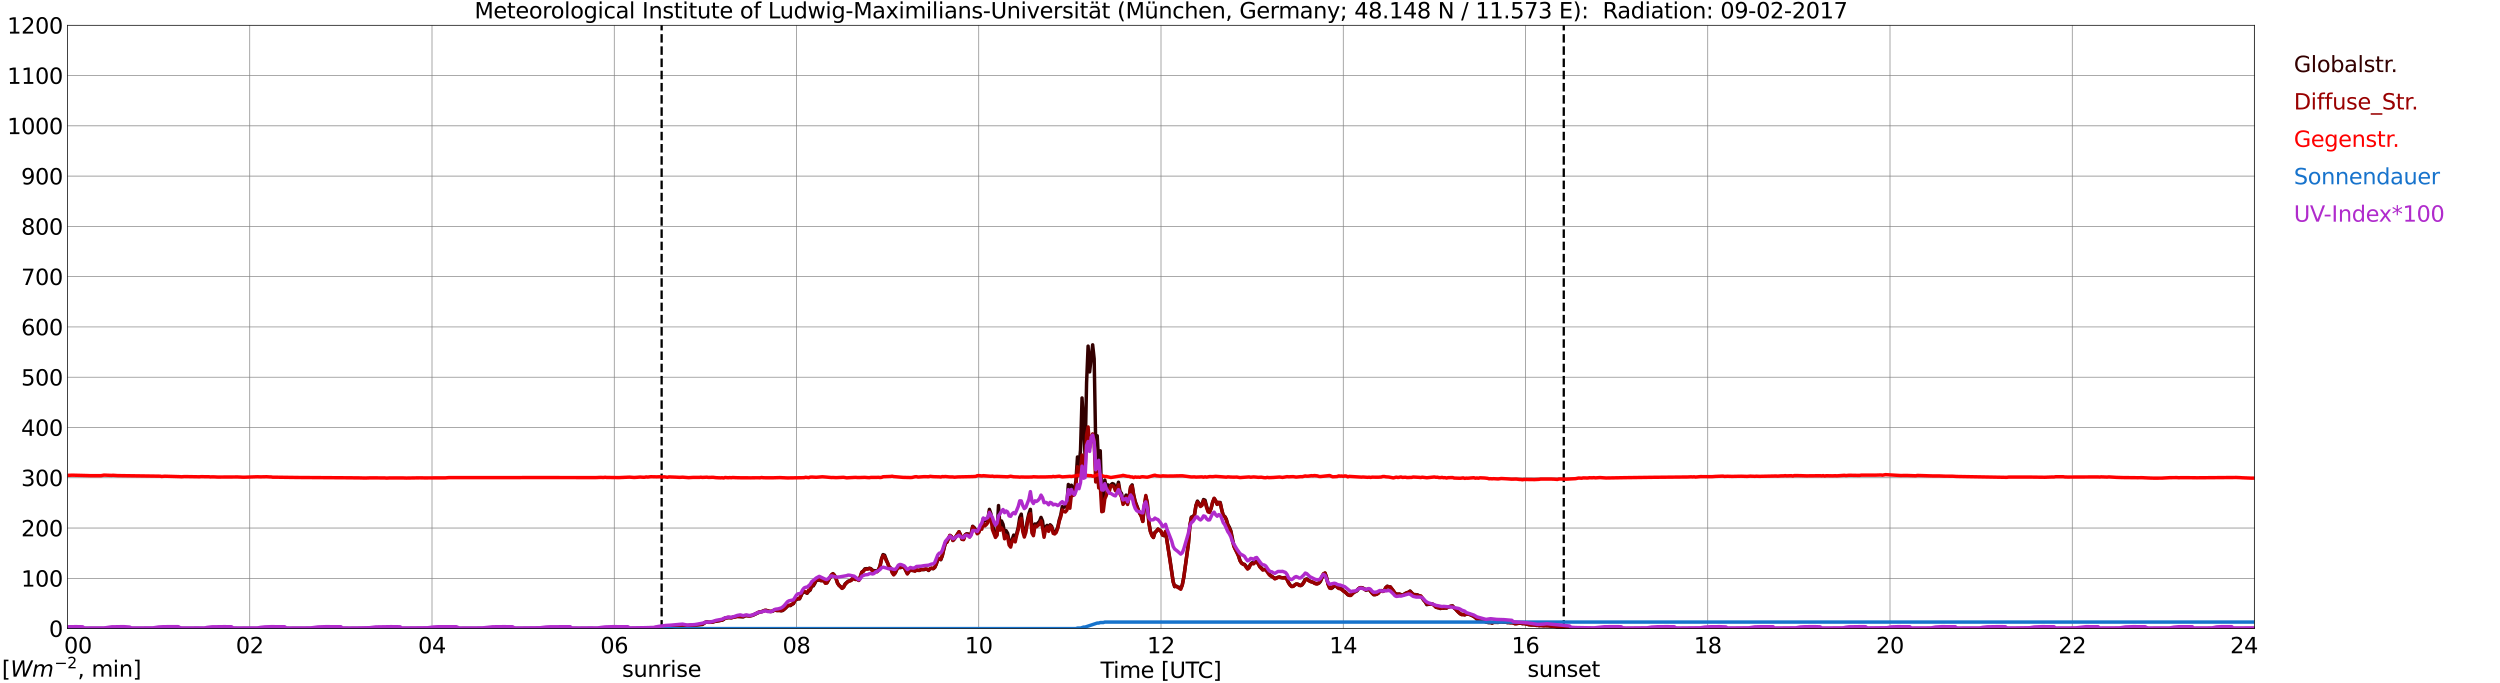 <?xml version="1.0" encoding="utf-8" standalone="no"?>
<!DOCTYPE svg PUBLIC "-//W3C//DTD SVG 1.1//EN"
  "http://www.w3.org/Graphics/SVG/1.1/DTD/svg11.dtd">
<svg xmlns:xlink="http://www.w3.org/1999/xlink" width="1085.4pt" height="296.64pt" viewBox="0 0 1085.4 296.64" xmlns="http://www.w3.org/2000/svg" version="1.1">
 <defs>
  <style type="text/css">*{stroke-linejoin: round; stroke-linecap: butt}</style>
 </defs>
 <g id="figure_1">
  <g id="patch_1">
   <path d="M 0 296.64 
L 1085.4 296.64 
L 1085.4 0 
L 0 0 
z
" style="fill: #ffffff"/>
  </g>
  <g id="axes_1">
   <g id="patch_2">
    <path d="M 29.306 272.909 
L 978.814 272.909 
L 978.814 10.976 
L 29.306 10.976 
z
" style="fill: #ffffff"/>
   </g>
   <g id="patch_3">
    <path d="M 978.814 272.909 
L 978.814 272.909 
L 978.814 10.976 
L 978.814 10.976 
z
" clip-path="url(#pfd862659a9)" style="fill: #d3d3d3; opacity: 0.25; stroke: #d3d3d3; stroke-linejoin: miter"/>
   </g>
   <g id="matplotlib.axis_1">
    <g id="xtick_1">
     <g id="line2d_1">
      <path d="M 29.306 272.909 
L 29.306 10.976 
" clip-path="url(#pfd862659a9)" style="fill: none; stroke: #808080; stroke-width: 0.3; stroke-linecap: square"/>
     </g>
     <g id="line2d_2"/>
     <g id="text_1">
      <!--    00 -->
      <g transform="translate(18.733 283.627) scale(0.095 -0.095)">
       <defs>
        <path id="DejaVuSans-20" transform="scale(0.016)"/>
        <path id="DejaVuSans-30" d="M 2034 4250 
Q 1547 4250 1301 3770 
Q 1056 3291 1056 2328 
Q 1056 1369 1301 889 
Q 1547 409 2034 409 
Q 2525 409 2770 889 
Q 3016 1369 3016 2328 
Q 3016 3291 2770 3770 
Q 2525 4250 2034 4250 
z
M 2034 4750 
Q 2819 4750 3233 4129 
Q 3647 3509 3647 2328 
Q 3647 1150 3233 529 
Q 2819 -91 2034 -91 
Q 1250 -91 836 529 
Q 422 1150 422 2328 
Q 422 3509 836 4129 
Q 1250 4750 2034 4750 
z
" transform="scale(0.016)"/>
       </defs>
       <use xlink:href="#DejaVuSans-20"/>
       <use xlink:href="#DejaVuSans-20" transform="translate(31.787 0)"/>
       <use xlink:href="#DejaVuSans-20" transform="translate(63.574 0)"/>
       <use xlink:href="#DejaVuSans-30" transform="translate(95.361 0)"/>
       <use xlink:href="#DejaVuSans-30" transform="translate(158.984 0)"/>
      </g>
     </g>
    </g>
    <g id="xtick_2">
     <g id="line2d_3">
      <path d="M 108.431 272.909 
L 108.431 10.976 
" clip-path="url(#pfd862659a9)" style="fill: none; stroke: #808080; stroke-width: 0.3; stroke-linecap: square"/>
     </g>
     <g id="line2d_4"/>
     <g id="text_2">
      <!-- 02 -->
      <g transform="translate(102.387 283.627) scale(0.095 -0.095)">
       <defs>
        <path id="DejaVuSans-32" d="M 1228 531 
L 3431 531 
L 3431 0 
L 469 0 
L 469 531 
Q 828 903 1448 1529 
Q 2069 2156 2228 2338 
Q 2531 2678 2651 2914 
Q 2772 3150 2772 3378 
Q 2772 3750 2511 3984 
Q 2250 4219 1831 4219 
Q 1534 4219 1204 4116 
Q 875 4013 500 3803 
L 500 4441 
Q 881 4594 1212 4672 
Q 1544 4750 1819 4750 
Q 2544 4750 2975 4387 
Q 3406 4025 3406 3419 
Q 3406 3131 3298 2873 
Q 3191 2616 2906 2266 
Q 2828 2175 2409 1742 
Q 1991 1309 1228 531 
z
" transform="scale(0.016)"/>
       </defs>
       <use xlink:href="#DejaVuSans-30"/>
       <use xlink:href="#DejaVuSans-32" transform="translate(63.623 0)"/>
      </g>
     </g>
    </g>
    <g id="xtick_3">
     <g id="line2d_5">
      <path d="M 187.557 272.909 
L 187.557 10.976 
" clip-path="url(#pfd862659a9)" style="fill: none; stroke: #808080; stroke-width: 0.3; stroke-linecap: square"/>
     </g>
     <g id="line2d_6"/>
     <g id="text_3">
      <!-- 04 -->
      <g transform="translate(181.513 283.627) scale(0.095 -0.095)">
       <defs>
        <path id="DejaVuSans-34" d="M 2419 4116 
L 825 1625 
L 2419 1625 
L 2419 4116 
z
M 2253 4666 
L 3047 4666 
L 3047 1625 
L 3713 1625 
L 3713 1100 
L 3047 1100 
L 3047 0 
L 2419 0 
L 2419 1100 
L 313 1100 
L 313 1709 
L 2253 4666 
z
" transform="scale(0.016)"/>
       </defs>
       <use xlink:href="#DejaVuSans-30"/>
       <use xlink:href="#DejaVuSans-34" transform="translate(63.623 0)"/>
      </g>
     </g>
    </g>
    <g id="xtick_4">
     <g id="line2d_7">
      <path d="M 266.683 272.909 
L 266.683 10.976 
" clip-path="url(#pfd862659a9)" style="fill: none; stroke: #808080; stroke-width: 0.3; stroke-linecap: square"/>
     </g>
     <g id="line2d_8"/>
     <g id="text_4">
      <!-- 06 -->
      <g transform="translate(260.638 283.627) scale(0.095 -0.095)">
       <defs>
        <path id="DejaVuSans-36" d="M 2113 2584 
Q 1688 2584 1439 2293 
Q 1191 2003 1191 1497 
Q 1191 994 1439 701 
Q 1688 409 2113 409 
Q 2538 409 2786 701 
Q 3034 994 3034 1497 
Q 3034 2003 2786 2293 
Q 2538 2584 2113 2584 
z
M 3366 4563 
L 3366 3988 
Q 3128 4100 2886 4159 
Q 2644 4219 2406 4219 
Q 1781 4219 1451 3797 
Q 1122 3375 1075 2522 
Q 1259 2794 1537 2939 
Q 1816 3084 2150 3084 
Q 2853 3084 3261 2657 
Q 3669 2231 3669 1497 
Q 3669 778 3244 343 
Q 2819 -91 2113 -91 
Q 1303 -91 875 529 
Q 447 1150 447 2328 
Q 447 3434 972 4092 
Q 1497 4750 2381 4750 
Q 2619 4750 2861 4703 
Q 3103 4656 3366 4563 
z
" transform="scale(0.016)"/>
       </defs>
       <use xlink:href="#DejaVuSans-30"/>
       <use xlink:href="#DejaVuSans-36" transform="translate(63.623 0)"/>
      </g>
     </g>
    </g>
    <g id="xtick_5">
     <g id="line2d_9">
      <path d="M 345.808 272.909 
L 345.808 10.976 
" clip-path="url(#pfd862659a9)" style="fill: none; stroke: #808080; stroke-width: 0.3; stroke-linecap: square"/>
     </g>
     <g id="line2d_10"/>
     <g id="text_5">
      <!-- 08 -->
      <g transform="translate(339.764 283.627) scale(0.095 -0.095)">
       <defs>
        <path id="DejaVuSans-38" d="M 2034 2216 
Q 1584 2216 1326 1975 
Q 1069 1734 1069 1313 
Q 1069 891 1326 650 
Q 1584 409 2034 409 
Q 2484 409 2743 651 
Q 3003 894 3003 1313 
Q 3003 1734 2745 1975 
Q 2488 2216 2034 2216 
z
M 1403 2484 
Q 997 2584 770 2862 
Q 544 3141 544 3541 
Q 544 4100 942 4425 
Q 1341 4750 2034 4750 
Q 2731 4750 3128 4425 
Q 3525 4100 3525 3541 
Q 3525 3141 3298 2862 
Q 3072 2584 2669 2484 
Q 3125 2378 3379 2068 
Q 3634 1759 3634 1313 
Q 3634 634 3220 271 
Q 2806 -91 2034 -91 
Q 1263 -91 848 271 
Q 434 634 434 1313 
Q 434 1759 690 2068 
Q 947 2378 1403 2484 
z
M 1172 3481 
Q 1172 3119 1398 2916 
Q 1625 2713 2034 2713 
Q 2441 2713 2670 2916 
Q 2900 3119 2900 3481 
Q 2900 3844 2670 4047 
Q 2441 4250 2034 4250 
Q 1625 4250 1398 4047 
Q 1172 3844 1172 3481 
z
" transform="scale(0.016)"/>
       </defs>
       <use xlink:href="#DejaVuSans-30"/>
       <use xlink:href="#DejaVuSans-38" transform="translate(63.623 0)"/>
      </g>
     </g>
    </g>
    <g id="xtick_6">
     <g id="line2d_11">
      <path d="M 424.934 272.909 
L 424.934 10.976 
" clip-path="url(#pfd862659a9)" style="fill: none; stroke: #808080; stroke-width: 0.3; stroke-linecap: square"/>
     </g>
     <g id="line2d_12"/>
     <g id="text_6">
      <!-- 10 -->
      <g transform="translate(418.89 283.627) scale(0.095 -0.095)">
       <defs>
        <path id="DejaVuSans-31" d="M 794 531 
L 1825 531 
L 1825 4091 
L 703 3866 
L 703 4441 
L 1819 4666 
L 2450 4666 
L 2450 531 
L 3481 531 
L 3481 0 
L 794 0 
L 794 531 
z
" transform="scale(0.016)"/>
       </defs>
       <use xlink:href="#DejaVuSans-31"/>
       <use xlink:href="#DejaVuSans-30" transform="translate(63.623 0)"/>
      </g>
     </g>
    </g>
    <g id="xtick_7">
     <g id="line2d_13">
      <path d="M 504.06 272.909 
L 504.06 10.976 
" clip-path="url(#pfd862659a9)" style="fill: none; stroke: #808080; stroke-width: 0.3; stroke-linecap: square"/>
     </g>
     <g id="line2d_14"/>
     <g id="text_7">
      <!-- 12 -->
      <g transform="translate(498.015 283.627) scale(0.095 -0.095)">
       <use xlink:href="#DejaVuSans-31"/>
       <use xlink:href="#DejaVuSans-32" transform="translate(63.623 0)"/>
      </g>
     </g>
    </g>
    <g id="xtick_8">
     <g id="line2d_15">
      <path d="M 583.185 272.909 
L 583.185 10.976 
" clip-path="url(#pfd862659a9)" style="fill: none; stroke: #808080; stroke-width: 0.3; stroke-linecap: square"/>
     </g>
     <g id="line2d_16"/>
     <g id="text_8">
      <!-- 14 -->
      <g transform="translate(577.141 283.627) scale(0.095 -0.095)">
       <use xlink:href="#DejaVuSans-31"/>
       <use xlink:href="#DejaVuSans-34" transform="translate(63.623 0)"/>
      </g>
     </g>
    </g>
    <g id="xtick_9">
     <g id="line2d_17">
      <path d="M 662.311 272.909 
L 662.311 10.976 
" clip-path="url(#pfd862659a9)" style="fill: none; stroke: #808080; stroke-width: 0.3; stroke-linecap: square"/>
     </g>
     <g id="line2d_18"/>
     <g id="text_9">
      <!-- 16 -->
      <g transform="translate(656.267 283.627) scale(0.095 -0.095)">
       <use xlink:href="#DejaVuSans-31"/>
       <use xlink:href="#DejaVuSans-36" transform="translate(63.623 0)"/>
      </g>
     </g>
    </g>
    <g id="xtick_10">
     <g id="line2d_19">
      <path d="M 741.437 272.909 
L 741.437 10.976 
" clip-path="url(#pfd862659a9)" style="fill: none; stroke: #808080; stroke-width: 0.3; stroke-linecap: square"/>
     </g>
     <g id="line2d_20"/>
     <g id="text_10">
      <!-- 18 -->
      <g transform="translate(735.392 283.627) scale(0.095 -0.095)">
       <use xlink:href="#DejaVuSans-31"/>
       <use xlink:href="#DejaVuSans-38" transform="translate(63.623 0)"/>
      </g>
     </g>
    </g>
    <g id="xtick_11">
     <g id="line2d_21">
      <path d="M 820.562 272.909 
L 820.562 10.976 
" clip-path="url(#pfd862659a9)" style="fill: none; stroke: #808080; stroke-width: 0.3; stroke-linecap: square"/>
     </g>
     <g id="line2d_22"/>
     <g id="text_11">
      <!-- 20 -->
      <g transform="translate(814.518 283.627) scale(0.095 -0.095)">
       <use xlink:href="#DejaVuSans-32"/>
       <use xlink:href="#DejaVuSans-30" transform="translate(63.623 0)"/>
      </g>
     </g>
    </g>
    <g id="xtick_12">
     <g id="line2d_23">
      <path d="M 899.688 272.909 
L 899.688 10.976 
" clip-path="url(#pfd862659a9)" style="fill: none; stroke: #808080; stroke-width: 0.3; stroke-linecap: square"/>
     </g>
     <g id="line2d_24"/>
     <g id="text_12">
      <!-- 22 -->
      <g transform="translate(893.644 283.627) scale(0.095 -0.095)">
       <use xlink:href="#DejaVuSans-32"/>
       <use xlink:href="#DejaVuSans-32" transform="translate(63.623 0)"/>
      </g>
     </g>
    </g>
    <g id="xtick_13">
     <g id="line2d_25">
      <path d="M 978.814 272.909 
L 978.814 10.976 
" clip-path="url(#pfd862659a9)" style="fill: none; stroke: #808080; stroke-width: 0.3; stroke-linecap: square"/>
     </g>
     <g id="line2d_26"/>
     <g id="text_13">
      <!-- 24    -->
      <g transform="translate(968.241 283.627) scale(0.095 -0.095)">
       <use xlink:href="#DejaVuSans-32"/>
       <use xlink:href="#DejaVuSans-34" transform="translate(63.623 0)"/>
       <use xlink:href="#DejaVuSans-20" transform="translate(127.246 0)"/>
       <use xlink:href="#DejaVuSans-20" transform="translate(159.033 0)"/>
       <use xlink:href="#DejaVuSans-20" transform="translate(190.82 0)"/>
      </g>
     </g>
    </g>
    <g id="text_14">
     <!-- Time [UTC] -->
     <g transform="translate(477.806 294.322) scale(0.095 -0.095)">
      <defs>
       <path id="DejaVuSans-54" d="M -19 4666 
L 3928 4666 
L 3928 4134 
L 2272 4134 
L 2272 0 
L 1638 0 
L 1638 4134 
L -19 4134 
L -19 4666 
z
" transform="scale(0.016)"/>
       <path id="DejaVuSans-69" d="M 603 3500 
L 1178 3500 
L 1178 0 
L 603 0 
L 603 3500 
z
M 603 4863 
L 1178 4863 
L 1178 4134 
L 603 4134 
L 603 4863 
z
" transform="scale(0.016)"/>
       <path id="DejaVuSans-6d" d="M 3328 2828 
Q 3544 3216 3844 3400 
Q 4144 3584 4550 3584 
Q 5097 3584 5394 3201 
Q 5691 2819 5691 2113 
L 5691 0 
L 5113 0 
L 5113 2094 
Q 5113 2597 4934 2840 
Q 4756 3084 4391 3084 
Q 3944 3084 3684 2787 
Q 3425 2491 3425 1978 
L 3425 0 
L 2847 0 
L 2847 2094 
Q 2847 2600 2669 2842 
Q 2491 3084 2119 3084 
Q 1678 3084 1418 2786 
Q 1159 2488 1159 1978 
L 1159 0 
L 581 0 
L 581 3500 
L 1159 3500 
L 1159 2956 
Q 1356 3278 1631 3431 
Q 1906 3584 2284 3584 
Q 2666 3584 2933 3390 
Q 3200 3197 3328 2828 
z
" transform="scale(0.016)"/>
       <path id="DejaVuSans-65" d="M 3597 1894 
L 3597 1613 
L 953 1613 
Q 991 1019 1311 708 
Q 1631 397 2203 397 
Q 2534 397 2845 478 
Q 3156 559 3463 722 
L 3463 178 
Q 3153 47 2828 -22 
Q 2503 -91 2169 -91 
Q 1331 -91 842 396 
Q 353 884 353 1716 
Q 353 2575 817 3079 
Q 1281 3584 2069 3584 
Q 2775 3584 3186 3129 
Q 3597 2675 3597 1894 
z
M 3022 2063 
Q 3016 2534 2758 2815 
Q 2500 3097 2075 3097 
Q 1594 3097 1305 2825 
Q 1016 2553 972 2059 
L 3022 2063 
z
" transform="scale(0.016)"/>
       <path id="DejaVuSans-5b" d="M 550 4863 
L 1875 4863 
L 1875 4416 
L 1125 4416 
L 1125 -397 
L 1875 -397 
L 1875 -844 
L 550 -844 
L 550 4863 
z
" transform="scale(0.016)"/>
       <path id="DejaVuSans-55" d="M 556 4666 
L 1191 4666 
L 1191 1831 
Q 1191 1081 1462 751 
Q 1734 422 2344 422 
Q 2950 422 3222 751 
Q 3494 1081 3494 1831 
L 3494 4666 
L 4128 4666 
L 4128 1753 
Q 4128 841 3676 375 
Q 3225 -91 2344 -91 
Q 1459 -91 1007 375 
Q 556 841 556 1753 
L 556 4666 
z
" transform="scale(0.016)"/>
       <path id="DejaVuSans-43" d="M 4122 4306 
L 4122 3641 
Q 3803 3938 3442 4084 
Q 3081 4231 2675 4231 
Q 1875 4231 1450 3742 
Q 1025 3253 1025 2328 
Q 1025 1406 1450 917 
Q 1875 428 2675 428 
Q 3081 428 3442 575 
Q 3803 722 4122 1019 
L 4122 359 
Q 3791 134 3420 21 
Q 3050 -91 2638 -91 
Q 1578 -91 968 557 
Q 359 1206 359 2328 
Q 359 3453 968 4101 
Q 1578 4750 2638 4750 
Q 3056 4750 3426 4639 
Q 3797 4528 4122 4306 
z
" transform="scale(0.016)"/>
       <path id="DejaVuSans-5d" d="M 1947 4863 
L 1947 -844 
L 622 -844 
L 622 -397 
L 1369 -397 
L 1369 4416 
L 622 4416 
L 622 4863 
L 1947 4863 
z
" transform="scale(0.016)"/>
      </defs>
      <use xlink:href="#DejaVuSans-54"/>
      <use xlink:href="#DejaVuSans-69" transform="translate(57.959 0)"/>
      <use xlink:href="#DejaVuSans-6d" transform="translate(85.742 0)"/>
      <use xlink:href="#DejaVuSans-65" transform="translate(183.154 0)"/>
      <use xlink:href="#DejaVuSans-20" transform="translate(244.678 0)"/>
      <use xlink:href="#DejaVuSans-5b" transform="translate(276.465 0)"/>
      <use xlink:href="#DejaVuSans-55" transform="translate(315.479 0)"/>
      <use xlink:href="#DejaVuSans-54" transform="translate(388.672 0)"/>
      <use xlink:href="#DejaVuSans-43" transform="translate(443.881 0)"/>
      <use xlink:href="#DejaVuSans-5d" transform="translate(513.705 0)"/>
     </g>
    </g>
   </g>
   <g id="matplotlib.axis_2">
    <g id="ytick_1">
     <g id="line2d_27">
      <path d="M 29.306 272.909 
L 978.814 272.909 
" clip-path="url(#pfd862659a9)" style="fill: none; stroke: #808080; stroke-width: 0.3; stroke-linecap: square"/>
     </g>
     <g id="line2d_28"/>
     <g id="text_15">
      <!-- 0 -->
      <g transform="translate(21.261 276.518) scale(0.095 -0.095)">
       <use xlink:href="#DejaVuSans-30"/>
      </g>
     </g>
    </g>
    <g id="ytick_2">
     <g id="line2d_29">
      <path d="M 29.306 251.081 
L 978.814 251.081 
" clip-path="url(#pfd862659a9)" style="fill: none; stroke: #808080; stroke-width: 0.3; stroke-linecap: square"/>
     </g>
     <g id="line2d_30"/>
     <g id="text_16">
      <!-- 100 -->
      <g transform="translate(9.173 254.69) scale(0.095 -0.095)">
       <use xlink:href="#DejaVuSans-31"/>
       <use xlink:href="#DejaVuSans-30" transform="translate(63.623 0)"/>
       <use xlink:href="#DejaVuSans-30" transform="translate(127.246 0)"/>
      </g>
     </g>
    </g>
    <g id="ytick_3">
     <g id="line2d_31">
      <path d="M 29.306 229.253 
L 978.814 229.253 
" clip-path="url(#pfd862659a9)" style="fill: none; stroke: #808080; stroke-width: 0.3; stroke-linecap: square"/>
     </g>
     <g id="line2d_32"/>
     <g id="text_17">
      <!-- 200 -->
      <g transform="translate(9.173 232.863) scale(0.095 -0.095)">
       <use xlink:href="#DejaVuSans-32"/>
       <use xlink:href="#DejaVuSans-30" transform="translate(63.623 0)"/>
       <use xlink:href="#DejaVuSans-30" transform="translate(127.246 0)"/>
      </g>
     </g>
    </g>
    <g id="ytick_4">
     <g id="line2d_33">
      <path d="M 29.306 207.426 
L 978.814 207.426 
" clip-path="url(#pfd862659a9)" style="fill: none; stroke: #808080; stroke-width: 0.3; stroke-linecap: square"/>
     </g>
     <g id="line2d_34"/>
     <g id="text_18">
      <!-- 300 -->
      <g transform="translate(9.173 211.035) scale(0.095 -0.095)">
       <defs>
        <path id="DejaVuSans-33" d="M 2597 2516 
Q 3050 2419 3304 2112 
Q 3559 1806 3559 1356 
Q 3559 666 3084 287 
Q 2609 -91 1734 -91 
Q 1441 -91 1130 -33 
Q 819 25 488 141 
L 488 750 
Q 750 597 1062 519 
Q 1375 441 1716 441 
Q 2309 441 2620 675 
Q 2931 909 2931 1356 
Q 2931 1769 2642 2001 
Q 2353 2234 1838 2234 
L 1294 2234 
L 1294 2753 
L 1863 2753 
Q 2328 2753 2575 2939 
Q 2822 3125 2822 3475 
Q 2822 3834 2567 4026 
Q 2313 4219 1838 4219 
Q 1578 4219 1281 4162 
Q 984 4106 628 3988 
L 628 4550 
Q 988 4650 1302 4700 
Q 1616 4750 1894 4750 
Q 2613 4750 3031 4423 
Q 3450 4097 3450 3541 
Q 3450 3153 3228 2886 
Q 3006 2619 2597 2516 
z
" transform="scale(0.016)"/>
       </defs>
       <use xlink:href="#DejaVuSans-33"/>
       <use xlink:href="#DejaVuSans-30" transform="translate(63.623 0)"/>
       <use xlink:href="#DejaVuSans-30" transform="translate(127.246 0)"/>
      </g>
     </g>
    </g>
    <g id="ytick_5">
     <g id="line2d_35">
      <path d="M 29.306 185.598 
L 978.814 185.598 
" clip-path="url(#pfd862659a9)" style="fill: none; stroke: #808080; stroke-width: 0.3; stroke-linecap: square"/>
     </g>
     <g id="line2d_36"/>
     <g id="text_19">
      <!-- 400 -->
      <g transform="translate(9.173 189.207) scale(0.095 -0.095)">
       <use xlink:href="#DejaVuSans-34"/>
       <use xlink:href="#DejaVuSans-30" transform="translate(63.623 0)"/>
       <use xlink:href="#DejaVuSans-30" transform="translate(127.246 0)"/>
      </g>
     </g>
    </g>
    <g id="ytick_6">
     <g id="line2d_37">
      <path d="M 29.306 163.77 
L 978.814 163.77 
" clip-path="url(#pfd862659a9)" style="fill: none; stroke: #808080; stroke-width: 0.3; stroke-linecap: square"/>
     </g>
     <g id="line2d_38"/>
     <g id="text_20">
      <!-- 500 -->
      <g transform="translate(9.173 167.379) scale(0.095 -0.095)">
       <defs>
        <path id="DejaVuSans-35" d="M 691 4666 
L 3169 4666 
L 3169 4134 
L 1269 4134 
L 1269 2991 
Q 1406 3038 1543 3061 
Q 1681 3084 1819 3084 
Q 2600 3084 3056 2656 
Q 3513 2228 3513 1497 
Q 3513 744 3044 326 
Q 2575 -91 1722 -91 
Q 1428 -91 1123 -41 
Q 819 9 494 109 
L 494 744 
Q 775 591 1075 516 
Q 1375 441 1709 441 
Q 2250 441 2565 725 
Q 2881 1009 2881 1497 
Q 2881 1984 2565 2268 
Q 2250 2553 1709 2553 
Q 1456 2553 1204 2497 
Q 953 2441 691 2322 
L 691 4666 
z
" transform="scale(0.016)"/>
       </defs>
       <use xlink:href="#DejaVuSans-35"/>
       <use xlink:href="#DejaVuSans-30" transform="translate(63.623 0)"/>
       <use xlink:href="#DejaVuSans-30" transform="translate(127.246 0)"/>
      </g>
     </g>
    </g>
    <g id="ytick_7">
     <g id="line2d_39">
      <path d="M 29.306 141.942 
L 978.814 141.942 
" clip-path="url(#pfd862659a9)" style="fill: none; stroke: #808080; stroke-width: 0.3; stroke-linecap: square"/>
     </g>
     <g id="line2d_40"/>
     <g id="text_21">
      <!-- 600 -->
      <g transform="translate(9.173 145.551) scale(0.095 -0.095)">
       <use xlink:href="#DejaVuSans-36"/>
       <use xlink:href="#DejaVuSans-30" transform="translate(63.623 0)"/>
       <use xlink:href="#DejaVuSans-30" transform="translate(127.246 0)"/>
      </g>
     </g>
    </g>
    <g id="ytick_8">
     <g id="line2d_41">
      <path d="M 29.306 120.114 
L 978.814 120.114 
" clip-path="url(#pfd862659a9)" style="fill: none; stroke: #808080; stroke-width: 0.3; stroke-linecap: square"/>
     </g>
     <g id="line2d_42"/>
     <g id="text_22">
      <!-- 700 -->
      <g transform="translate(9.173 123.724) scale(0.095 -0.095)">
       <defs>
        <path id="DejaVuSans-37" d="M 525 4666 
L 3525 4666 
L 3525 4397 
L 1831 0 
L 1172 0 
L 2766 4134 
L 525 4134 
L 525 4666 
z
" transform="scale(0.016)"/>
       </defs>
       <use xlink:href="#DejaVuSans-37"/>
       <use xlink:href="#DejaVuSans-30" transform="translate(63.623 0)"/>
       <use xlink:href="#DejaVuSans-30" transform="translate(127.246 0)"/>
      </g>
     </g>
    </g>
    <g id="ytick_9">
     <g id="line2d_43">
      <path d="M 29.306 98.287 
L 978.814 98.287 
" clip-path="url(#pfd862659a9)" style="fill: none; stroke: #808080; stroke-width: 0.3; stroke-linecap: square"/>
     </g>
     <g id="line2d_44"/>
     <g id="text_23">
      <!-- 800 -->
      <g transform="translate(9.173 101.896) scale(0.095 -0.095)">
       <use xlink:href="#DejaVuSans-38"/>
       <use xlink:href="#DejaVuSans-30" transform="translate(63.623 0)"/>
       <use xlink:href="#DejaVuSans-30" transform="translate(127.246 0)"/>
      </g>
     </g>
    </g>
    <g id="ytick_10">
     <g id="line2d_45">
      <path d="M 29.306 76.459 
L 978.814 76.459 
" clip-path="url(#pfd862659a9)" style="fill: none; stroke: #808080; stroke-width: 0.3; stroke-linecap: square"/>
     </g>
     <g id="line2d_46"/>
     <g id="text_24">
      <!-- 900 -->
      <g transform="translate(9.173 80.068) scale(0.095 -0.095)">
       <defs>
        <path id="DejaVuSans-39" d="M 703 97 
L 703 672 
Q 941 559 1184 500 
Q 1428 441 1663 441 
Q 2288 441 2617 861 
Q 2947 1281 2994 2138 
Q 2813 1869 2534 1725 
Q 2256 1581 1919 1581 
Q 1219 1581 811 2004 
Q 403 2428 403 3163 
Q 403 3881 828 4315 
Q 1253 4750 1959 4750 
Q 2769 4750 3195 4129 
Q 3622 3509 3622 2328 
Q 3622 1225 3098 567 
Q 2575 -91 1691 -91 
Q 1453 -91 1209 -44 
Q 966 3 703 97 
z
M 1959 2075 
Q 2384 2075 2632 2365 
Q 2881 2656 2881 3163 
Q 2881 3666 2632 3958 
Q 2384 4250 1959 4250 
Q 1534 4250 1286 3958 
Q 1038 3666 1038 3163 
Q 1038 2656 1286 2365 
Q 1534 2075 1959 2075 
z
" transform="scale(0.016)"/>
       </defs>
       <use xlink:href="#DejaVuSans-39"/>
       <use xlink:href="#DejaVuSans-30" transform="translate(63.623 0)"/>
       <use xlink:href="#DejaVuSans-30" transform="translate(127.246 0)"/>
      </g>
     </g>
    </g>
    <g id="ytick_11">
     <g id="line2d_47">
      <path d="M 29.306 54.631 
L 978.814 54.631 
" clip-path="url(#pfd862659a9)" style="fill: none; stroke: #808080; stroke-width: 0.3; stroke-linecap: square"/>
     </g>
     <g id="line2d_48"/>
     <g id="text_25">
      <!-- 1000 -->
      <g transform="translate(3.128 58.24) scale(0.095 -0.095)">
       <use xlink:href="#DejaVuSans-31"/>
       <use xlink:href="#DejaVuSans-30" transform="translate(63.623 0)"/>
       <use xlink:href="#DejaVuSans-30" transform="translate(127.246 0)"/>
       <use xlink:href="#DejaVuSans-30" transform="translate(190.869 0)"/>
      </g>
     </g>
    </g>
    <g id="ytick_12">
     <g id="line2d_49">
      <path d="M 29.306 32.803 
L 978.814 32.803 
" clip-path="url(#pfd862659a9)" style="fill: none; stroke: #808080; stroke-width: 0.3; stroke-linecap: square"/>
     </g>
     <g id="line2d_50"/>
     <g id="text_26">
      <!-- 1100 -->
      <g transform="translate(3.128 36.413) scale(0.095 -0.095)">
       <use xlink:href="#DejaVuSans-31"/>
       <use xlink:href="#DejaVuSans-31" transform="translate(63.623 0)"/>
       <use xlink:href="#DejaVuSans-30" transform="translate(127.246 0)"/>
       <use xlink:href="#DejaVuSans-30" transform="translate(190.869 0)"/>
      </g>
     </g>
    </g>
    <g id="ytick_13">
     <g id="line2d_51">
      <path d="M 29.306 10.976 
L 978.814 10.976 
" clip-path="url(#pfd862659a9)" style="fill: none; stroke: #808080; stroke-width: 0.3; stroke-linecap: square"/>
     </g>
     <g id="line2d_52"/>
     <g id="text_27">
      <!-- 1200 -->
      <g transform="translate(3.128 14.585) scale(0.095 -0.095)">
       <use xlink:href="#DejaVuSans-31"/>
       <use xlink:href="#DejaVuSans-32" transform="translate(63.623 0)"/>
       <use xlink:href="#DejaVuSans-30" transform="translate(127.246 0)"/>
       <use xlink:href="#DejaVuSans-30" transform="translate(190.869 0)"/>
      </g>
     </g>
    </g>
   </g>
   <g id="line2d_53">
    <path d="M 287.255 272.909 
L 287.255 10.976 
" clip-path="url(#pfd862659a9)" style="fill: none; stroke-dasharray: 3.7,1.6; stroke-dashoffset: 0; stroke: #000000"/>
   </g>
   <g id="line2d_54">
    <path d="M 678.927 272.909 
L 678.927 10.976 
" clip-path="url(#pfd862659a9)" style="fill: none; stroke-dasharray: 3.7,1.6; stroke-dashoffset: 0; stroke: #000000"/>
   </g>
   <g id="line2d_55">
    <path d="M 29.306 272.909 
L 278.552 272.909 
L 279.211 272.649 
L 280.53 272.618 
L 281.849 272.708 
L 282.508 272.501 
L 283.167 272.56 
L 283.827 272.795 
L 284.486 272.442 
L 285.145 272.501 
L 285.805 272.383 
L 287.124 272.529 
L 287.783 272.322 
L 289.102 272.322 
L 289.761 272.501 
L 290.42 272.293 
L 291.739 272.175 
L 292.399 271.968 
L 293.717 271.937 
L 296.355 271.553 
L 298.333 271.641 
L 298.992 271.641 
L 299.652 271.492 
L 301.63 271.405 
L 304.927 271.139 
L 306.246 270.189 
L 306.905 270.043 
L 307.564 270.189 
L 308.883 270.161 
L 310.202 269.835 
L 312.18 269.508 
L 312.839 269.331 
L 313.499 269.272 
L 314.158 268.947 
L 314.818 268.325 
L 316.796 268.146 
L 317.455 268.205 
L 319.433 267.731 
L 320.093 267.644 
L 322.73 267.851 
L 323.39 267.406 
L 324.049 267.317 
L 325.368 267.406 
L 326.686 267.199 
L 329.983 265.658 
L 330.643 265.54 
L 331.961 265.066 
L 332.621 265.007 
L 333.94 265.391 
L 334.599 265.481 
L 335.258 265.45 
L 335.918 265.097 
L 336.577 264.889 
L 337.236 265.066 
L 338.555 265.038 
L 339.215 265.215 
L 339.874 265.038 
L 341.193 263.911 
L 341.852 263.2 
L 342.512 262.875 
L 343.171 262.934 
L 343.83 262.401 
L 344.49 262.076 
L 345.149 260.624 
L 346.468 260.002 
L 347.127 260.002 
L 348.446 257.217 
L 349.105 256.922 
L 350.424 257.573 
L 351.083 256.684 
L 351.743 256.241 
L 352.402 254.403 
L 353.062 254.403 
L 353.721 253.338 
L 354.38 251.917 
L 355.04 251.945 
L 355.699 251.71 
L 356.359 252.094 
L 357.018 252.124 
L 357.677 251.917 
L 358.337 252.982 
L 358.996 253.013 
L 360.974 249.664 
L 361.634 249.045 
L 362.293 249.754 
L 362.952 251.116 
L 363.612 253.161 
L 364.271 254.05 
L 365.59 255.381 
L 366.249 254.818 
L 366.909 253.515 
L 368.227 252.332 
L 369.546 251.945 
L 370.206 251.029 
L 371.524 251.531 
L 372.184 251.354 
L 372.843 251.917 
L 373.502 250.376 
L 374.162 248.361 
L 374.821 247.888 
L 375.481 246.971 
L 376.14 246.881 
L 376.799 246.94 
L 377.459 246.674 
L 378.118 246.912 
L 378.777 247.562 
L 379.437 247.739 
L 380.096 247.8 
L 380.756 247.977 
L 381.415 247.207 
L 382.074 245.696 
L 382.734 242.557 
L 383.393 240.781 
L 384.053 241.047 
L 386.031 246.2 
L 386.69 246.585 
L 387.349 248.274 
L 388.009 249.398 
L 388.668 248.717 
L 389.328 247.237 
L 389.987 246.17 
L 390.646 246.408 
L 391.306 246.377 
L 391.965 246.082 
L 392.624 246.408 
L 393.943 249.045 
L 395.262 247.178 
L 395.921 247.711 
L 396.581 247.711 
L 397.24 247.829 
L 397.899 247.503 
L 398.559 247.652 
L 399.218 247.652 
L 399.878 247.237 
L 401.196 247.327 
L 401.856 247.119 
L 402.515 247.178 
L 403.175 247.68 
L 403.834 246.851 
L 404.493 246.764 
L 405.153 246.912 
L 405.812 246.377 
L 406.471 244.987 
L 407.131 243.062 
L 407.79 242.498 
L 408.45 243.031 
L 409.109 241.285 
L 410.428 235.804 
L 411.087 235.45 
L 412.406 232.547 
L 413.065 232.903 
L 413.725 234.649 
L 414.384 233.999 
L 416.362 230.858 
L 417.022 232.25 
L 417.681 234.117 
L 418.34 234.147 
L 419 232.222 
L 419.659 231.746 
L 420.318 231.807 
L 420.978 232.696 
L 421.637 231.628 
L 422.297 228.489 
L 422.956 229.052 
L 423.615 230.118 
L 424.275 230.829 
L 424.934 230.888 
L 425.593 229.229 
L 426.253 228.727 
L 426.912 225.171 
L 427.572 226.149 
L 428.231 225.883 
L 428.89 225.409 
L 429.55 221.144 
L 430.209 223.039 
L 430.869 227.422 
L 431.528 230.711 
L 432.187 232.547 
L 432.847 232.073 
L 433.506 219.485 
L 434.165 228.666 
L 434.825 226.18 
L 435.484 227.66 
L 436.144 231.213 
L 436.803 230.384 
L 437.462 231.51 
L 438.122 235.035 
L 438.781 236.515 
L 439.44 234.206 
L 440.1 232.309 
L 440.759 233.643 
L 441.419 231.569 
L 442.078 228.904 
L 442.737 224.698 
L 443.397 223.218 
L 444.056 228.963 
L 444.716 231.687 
L 445.375 230.118 
L 446.034 225.973 
L 446.694 223.011 
L 447.353 221.144 
L 448.012 229.14 
L 448.672 231.333 
L 449.331 227.483 
L 449.991 227.749 
L 451.309 226.357 
L 451.969 224.639 
L 452.628 226.208 
L 453.287 231.303 
L 453.947 228.786 
L 454.606 228.105 
L 455.266 229.91 
L 455.925 227.837 
L 456.584 228.489 
L 457.244 230.74 
L 457.903 231.362 
L 458.563 230.356 
L 459.222 228.994 
L 459.881 225.765 
L 460.541 223.574 
L 461.2 219.959 
L 461.859 220.256 
L 462.519 219.99 
L 463.178 218.804 
L 463.838 210.333 
L 464.497 216.495 
L 465.156 210.66 
L 465.816 212.586 
L 466.475 212.673 
L 467.134 208.615 
L 467.794 198.398 
L 468.453 202.781 
L 469.113 195.377 
L 469.772 172.78 
L 470.431 183.915 
L 471.091 198.072 
L 471.75 166.116 
L 472.409 150.27 
L 473.069 161.465 
L 474.388 149.709 
L 475.047 155.809 
L 475.706 192.622 
L 476.366 189.188 
L 477.025 201.982 
L 477.685 195.704 
L 478.344 216.879 
L 479.003 218.123 
L 479.663 208.438 
L 480.322 211.429 
L 480.981 210.512 
L 481.641 211.697 
L 482.3 210.481 
L 482.96 209.949 
L 483.619 210.246 
L 484.278 212.051 
L 484.938 211.726 
L 485.597 209.357 
L 486.256 213.354 
L 486.916 214.214 
L 487.575 217.798 
L 488.235 217.058 
L 488.894 214.954 
L 489.553 218.3 
L 490.213 215.724 
L 490.872 211.459 
L 491.532 210.512 
L 492.191 214.836 
L 492.85 217.65 
L 494.828 222.921 
L 495.488 223.809 
L 496.147 226.326 
L 496.807 220.492 
L 497.466 215.665 
L 498.125 218.213 
L 498.785 226.741 
L 499.444 230.65 
L 500.103 232.25 
L 500.763 233.346 
L 501.422 231.126 
L 502.082 230.622 
L 502.741 229.733 
L 503.4 230.118 
L 504.06 230.74 
L 504.719 232.161 
L 505.379 232.606 
L 506.038 230.978 
L 508.016 243.297 
L 509.335 252.539 
L 509.994 254.672 
L 510.654 254.434 
L 511.313 254.849 
L 511.972 254.966 
L 512.632 255.381 
L 513.291 253.96 
L 513.95 250.614 
L 515.929 236.277 
L 516.588 228.223 
L 517.247 224.49 
L 517.907 224.255 
L 518.566 223.543 
L 519.226 219.485 
L 519.885 217.56 
L 521.204 219.485 
L 521.863 219.012 
L 522.522 216.879 
L 523.182 217.176 
L 523.841 219.723 
L 524.501 221.825 
L 525.16 222.092 
L 525.819 220.612 
L 526.479 218.154 
L 527.138 216.436 
L 527.797 217.383 
L 528.457 218.981 
L 529.116 218.331 
L 529.776 218.154 
L 530.435 221.262 
L 531.094 223.751 
L 531.754 224.255 
L 532.413 225.409 
L 533.073 227.69 
L 533.732 228.873 
L 534.391 230.473 
L 535.71 236.93 
L 536.369 238.471 
L 537.029 239.595 
L 537.688 241.165 
L 538.348 243.297 
L 539.007 244.483 
L 539.666 244.838 
L 540.326 245.015 
L 540.985 245.816 
L 541.644 246.851 
L 542.304 246.2 
L 542.963 244.926 
L 543.623 244.306 
L 544.282 244.572 
L 544.941 243.771 
L 545.601 243.771 
L 546.26 244.69 
L 546.919 245.875 
L 547.579 246.436 
L 548.238 247.327 
L 548.898 247.178 
L 549.557 247.414 
L 550.216 248.036 
L 551.535 249.754 
L 552.195 250.317 
L 553.513 251.088 
L 555.491 250.465 
L 556.151 250.732 
L 556.81 250.85 
L 558.129 250.732 
L 558.788 251.354 
L 559.448 252.923 
L 560.107 253.93 
L 560.766 254.582 
L 561.426 254.552 
L 562.085 253.96 
L 562.745 253.635 
L 563.404 253.635 
L 564.723 254.257 
L 565.382 253.871 
L 566.701 251.531 
L 567.36 251.323 
L 568.02 251.886 
L 569.338 252.568 
L 569.998 252.775 
L 570.657 253.19 
L 571.317 253.249 
L 571.976 253.428 
L 572.635 253.161 
L 573.295 252.419 
L 574.613 249.191 
L 575.273 248.807 
L 575.932 250.614 
L 576.592 253.486 
L 577.251 254.966 
L 577.91 255.499 
L 578.57 255.145 
L 579.229 254.344 
L 579.889 254.05 
L 580.548 254.818 
L 581.207 255.263 
L 582.526 255.619 
L 583.185 256.536 
L 583.845 256.833 
L 584.504 257.424 
L 585.164 258.254 
L 585.823 258.433 
L 586.482 258.374 
L 587.801 257.158 
L 589.12 256.566 
L 589.779 255.619 
L 590.439 255.145 
L 591.098 255.145 
L 591.757 255.322 
L 592.417 255.706 
L 593.076 256.3 
L 594.395 255.767 
L 595.054 256.774 
L 596.373 258.166 
L 597.032 258.136 
L 597.692 257.959 
L 598.351 257.544 
L 599.011 256.774 
L 599.67 256.418 
L 600.329 256.595 
L 600.989 256.359 
L 601.648 255.174 
L 602.307 254.493 
L 602.967 254.818 
L 603.626 254.818 
L 605.604 257.485 
L 606.264 257.839 
L 606.923 257.987 
L 607.582 257.869 
L 608.901 258.433 
L 610.22 257.573 
L 610.879 257.278 
L 611.539 257.278 
L 612.198 256.595 
L 613.517 258.046 
L 615.495 258.254 
L 616.154 258.699 
L 616.814 258.935 
L 617.473 259.677 
L 618.133 260.624 
L 618.792 261.305 
L 619.451 262.519 
L 620.77 262.252 
L 622.089 262.311 
L 622.748 262.757 
L 623.408 263.615 
L 624.726 263.94 
L 625.386 264.208 
L 626.045 263.94 
L 626.705 264.029 
L 627.364 263.94 
L 628.023 264.029 
L 628.683 263.586 
L 629.342 263.32 
L 630.661 263.051 
L 631.32 263.97 
L 631.98 264.475 
L 632.639 265.243 
L 633.958 266.518 
L 634.617 266.784 
L 635.276 266.694 
L 635.936 266.961 
L 636.595 266.636 
L 637.914 266.666 
L 639.892 267.672 
L 640.552 268.146 
L 641.87 269.449 
L 642.53 269.242 
L 643.189 269.539 
L 643.848 269.449 
L 645.827 270.25 
L 646.486 270.368 
L 647.145 270.309 
L 647.805 270.545 
L 648.464 270.189 
L 650.442 270.25 
L 651.761 269.805 
L 652.42 270.012 
L 653.08 270.102 
L 653.739 270.071 
L 654.399 270.337 
L 655.058 270.279 
L 655.717 270.368 
L 656.377 270.309 
L 657.036 270.458 
L 657.695 270.811 
L 660.333 270.516 
L 660.992 270.842 
L 661.652 270.665 
L 662.97 270.96 
L 663.63 271.226 
L 665.608 271.315 
L 666.267 271.285 
L 666.927 271.553 
L 667.586 271.464 
L 668.246 271.671 
L 668.905 271.464 
L 670.224 271.612 
L 671.542 271.671 
L 672.202 271.671 
L 673.521 271.879 
L 674.839 271.907 
L 675.499 272.027 
L 676.158 272.352 
L 676.817 272.175 
L 682.092 272.588 
L 682.752 272.529 
L 684.071 272.708 
L 684.73 272.56 
L 686.049 272.649 
L 686.708 272.909 
L 978.154 272.909 
L 978.154 272.909 
" clip-path="url(#pfd862659a9)" style="fill: none; stroke: #330000; stroke-width: 1.5; stroke-linecap: square"/>
   </g>
   <g id="line2d_56">
    <path d="M 29.306 272.909 
L 278.552 272.909 
L 279.211 272.625 
L 279.87 272.542 
L 281.849 272.584 
L 284.486 272.498 
L 287.124 272.415 
L 292.399 271.996 
L 296.355 271.492 
L 297.674 271.575 
L 300.311 271.492 
L 302.949 271.239 
L 304.927 270.946 
L 305.586 270.652 
L 306.246 270.191 
L 306.905 270.106 
L 308.224 270.191 
L 309.543 270.065 
L 310.202 269.77 
L 311.521 269.519 
L 312.839 269.351 
L 313.499 269.224 
L 314.158 268.722 
L 315.477 268.218 
L 316.136 268.05 
L 317.455 268.218 
L 320.093 267.631 
L 322.73 267.631 
L 323.39 267.336 
L 324.049 267.21 
L 325.368 267.463 
L 326.686 267.127 
L 328.005 266.496 
L 329.324 265.782 
L 329.983 265.616 
L 330.643 265.572 
L 331.302 265.363 
L 331.961 264.985 
L 332.621 264.985 
L 333.94 265.404 
L 334.599 265.448 
L 335.258 265.321 
L 335.918 264.985 
L 336.577 264.859 
L 337.236 265.027 
L 339.215 265.07 
L 339.874 264.859 
L 340.533 264.398 
L 341.852 263.012 
L 342.512 262.761 
L 343.171 262.72 
L 344.49 261.962 
L 345.149 260.493 
L 345.808 260.074 
L 346.468 259.906 
L 347.127 259.865 
L 348.446 257.009 
L 349.105 256.673 
L 350.424 257.387 
L 351.083 256.171 
L 351.743 256.045 
L 352.402 254.113 
L 353.062 254.113 
L 353.721 252.939 
L 354.38 251.511 
L 355.04 251.679 
L 355.699 251.428 
L 356.359 252.015 
L 357.018 252.015 
L 357.677 252.14 
L 358.337 253.231 
L 358.996 253.107 
L 360.315 250.839 
L 360.974 249.579 
L 361.634 249.16 
L 362.293 249.791 
L 362.952 251.175 
L 363.612 253.148 
L 364.271 254.198 
L 364.93 254.702 
L 365.59 255.458 
L 366.249 254.953 
L 366.909 253.777 
L 367.568 253.065 
L 368.227 252.519 
L 369.546 252.015 
L 370.206 251.175 
L 371.524 251.638 
L 372.184 251.47 
L 372.843 252.015 
L 373.502 250.42 
L 374.162 248.446 
L 374.821 248.069 
L 375.481 247.272 
L 376.14 247.104 
L 376.799 247.063 
L 377.459 246.809 
L 378.118 247.145 
L 378.777 247.901 
L 379.437 248.069 
L 380.096 248.11 
L 380.756 248.278 
L 381.415 247.608 
L 382.074 245.845 
L 382.734 242.821 
L 383.393 241.184 
L 384.053 241.606 
L 384.712 243.284 
L 385.371 244.417 
L 386.031 246.137 
L 386.69 246.726 
L 387.349 248.656 
L 388.009 249.579 
L 388.668 248.783 
L 389.328 247.272 
L 389.987 246.137 
L 390.646 246.432 
L 391.965 246.013 
L 392.624 246.473 
L 393.943 249.16 
L 395.262 247.145 
L 395.921 247.608 
L 396.581 247.691 
L 397.24 247.986 
L 397.899 247.482 
L 399.218 247.65 
L 399.878 247.272 
L 400.537 247.272 
L 401.856 247.019 
L 402.515 247.145 
L 403.175 247.523 
L 403.834 246.936 
L 404.493 246.641 
L 405.153 246.851 
L 405.812 246.349 
L 406.471 244.836 
L 407.131 242.863 
L 407.79 242.444 
L 408.45 242.821 
L 409.109 241.226 
L 409.768 238.078 
L 410.428 235.895 
L 411.087 235.391 
L 412.406 232.412 
L 413.065 232.957 
L 413.725 234.636 
L 414.384 233.798 
L 415.703 231.866 
L 416.362 230.858 
L 417.022 232.37 
L 417.681 234.175 
L 418.34 234.3 
L 419 232.329 
L 419.659 231.908 
L 420.318 232.161 
L 420.978 233.126 
L 421.637 231.825 
L 422.297 228.719 
L 422.956 229.683 
L 423.615 230.229 
L 424.275 231.739 
L 424.934 231.279 
L 425.593 229.389 
L 426.253 229.766 
L 426.912 227.081 
L 427.572 228.341 
L 428.231 227.752 
L 428.89 226.872 
L 429.55 222.17 
L 430.209 224.645 
L 430.869 229.934 
L 432.187 233.335 
L 432.847 232.453 
L 433.506 224.353 
L 434.165 230.188 
L 434.825 229.179 
L 435.484 230.146 
L 436.144 233.922 
L 436.803 232.37 
L 437.462 233.04 
L 438.122 236.651 
L 438.781 237.533 
L 439.44 234.846 
L 440.1 233.922 
L 440.759 235.267 
L 441.419 232.329 
L 442.078 229.978 
L 442.737 226.451 
L 443.397 225.067 
L 444.056 230.901 
L 444.716 233.167 
L 445.375 231.194 
L 446.034 227.081 
L 446.694 223.849 
L 447.353 223.008 
L 448.012 231.362 
L 448.672 232.58 
L 449.331 228.341 
L 449.991 228.719 
L 451.309 227.542 
L 451.969 226.158 
L 452.628 229.138 
L 453.287 233.252 
L 453.947 229.893 
L 454.606 228.843 
L 455.266 230.692 
L 455.925 228.341 
L 456.584 229.011 
L 457.244 231.571 
L 457.903 231.825 
L 458.563 231.194 
L 459.222 229.389 
L 459.881 226.326 
L 460.541 224.394 
L 461.2 221.415 
L 461.859 221.961 
L 462.519 222.295 
L 463.178 221.539 
L 463.838 218.601 
L 464.497 220.658 
L 465.156 214.781 
L 465.816 215.118 
L 466.475 214.74 
L 467.134 210.457 
L 467.794 202.65 
L 468.453 206.469 
L 469.113 203.741 
L 469.772 197.57 
L 470.431 200.006 
L 471.091 204.077 
L 471.75 188.798 
L 472.409 185.355 
L 473.069 194.423 
L 473.728 190.561 
L 474.388 188.379 
L 475.047 191.904 
L 475.706 209.242 
L 476.366 204.498 
L 477.025 211.843 
L 477.685 210.794 
L 478.344 222.17 
L 479.003 221.961 
L 479.663 216.587 
L 480.322 215.118 
L 480.981 212.348 
L 481.641 213.186 
L 482.3 210.879 
L 482.96 210.835 
L 483.619 211.381 
L 484.278 213.061 
L 484.938 212.304 
L 485.597 210.457 
L 486.256 214.445 
L 486.916 215.746 
L 487.575 218.979 
L 488.235 218.182 
L 488.894 215.873 
L 489.553 219.02 
L 490.213 215.746 
L 490.872 211.466 
L 491.532 211.047 
L 492.191 215.076 
L 492.85 218.141 
L 494.169 221.539 
L 495.488 224.185 
L 496.147 226.409 
L 496.807 219.861 
L 497.466 215.118 
L 498.125 218.769 
L 498.785 227.038 
L 499.444 230.733 
L 500.103 232.58 
L 500.763 233.335 
L 501.422 231.279 
L 502.082 230.607 
L 502.741 229.725 
L 504.06 230.648 
L 504.719 232.37 
L 505.379 232.285 
L 506.038 230.648 
L 509.335 252.644 
L 509.994 254.659 
L 510.654 254.534 
L 512.632 255.835 
L 513.291 254.071 
L 513.95 250.671 
L 515.929 236.315 
L 516.588 228.297 
L 517.247 224.814 
L 517.907 224.645 
L 518.566 223.807 
L 519.226 219.566 
L 519.885 217.973 
L 521.204 219.902 
L 521.863 219.442 
L 522.522 217.342 
L 523.182 218.014 
L 523.841 220.365 
L 524.501 222.253 
L 525.16 222.506 
L 525.819 220.701 
L 526.479 217.929 
L 527.138 216.336 
L 527.797 217.427 
L 528.457 218.979 
L 529.116 218.056 
L 529.776 218.475 
L 530.435 221.498 
L 531.094 223.932 
L 531.754 224.309 
L 532.413 225.737 
L 533.073 228.214 
L 533.732 229.389 
L 534.391 230.984 
L 535.051 234.721 
L 535.71 237.282 
L 537.688 241.394 
L 538.348 243.409 
L 539.007 244.417 
L 539.666 245.004 
L 540.326 245.172 
L 540.985 246.222 
L 541.644 247.063 
L 542.304 246.558 
L 542.963 245.004 
L 543.623 244.753 
L 544.282 244.795 
L 544.941 244.122 
L 545.601 244.039 
L 546.26 244.753 
L 546.919 246.096 
L 548.238 247.482 
L 548.898 247.314 
L 549.557 247.355 
L 550.876 249.328 
L 551.535 250.001 
L 552.195 250.125 
L 553.513 251.343 
L 554.173 251.048 
L 554.832 250.629 
L 557.47 250.924 
L 558.129 250.839 
L 558.788 251.762 
L 559.448 253.107 
L 560.107 254.071 
L 560.766 254.659 
L 561.426 254.617 
L 562.745 253.526 
L 563.404 253.611 
L 564.063 254.198 
L 564.723 254.198 
L 565.382 253.694 
L 566.042 253.022 
L 566.701 251.721 
L 567.36 251.594 
L 568.679 252.393 
L 569.338 252.644 
L 569.998 252.729 
L 571.317 253.567 
L 571.976 253.526 
L 572.635 252.939 
L 573.295 252.015 
L 573.954 250.378 
L 574.613 249.077 
L 575.273 248.783 
L 575.932 250.882 
L 576.592 253.735 
L 577.251 255.331 
L 577.91 255.414 
L 578.57 254.702 
L 579.229 254.157 
L 579.889 254.113 
L 580.548 254.995 
L 581.207 255.499 
L 581.867 255.626 
L 582.526 256.003 
L 585.164 258.059 
L 585.823 258.522 
L 586.482 258.522 
L 587.801 257.136 
L 588.46 256.841 
L 589.12 256.339 
L 589.779 255.582 
L 590.439 255.204 
L 591.098 255.121 
L 591.757 255.414 
L 593.076 256.171 
L 593.736 255.794 
L 594.395 255.877 
L 595.054 256.549 
L 595.714 257.514 
L 596.373 258.142 
L 597.032 258.186 
L 597.692 258.018 
L 598.351 257.597 
L 599.011 256.758 
L 599.67 256.422 
L 600.329 256.8 
L 600.989 256.464 
L 601.648 255.08 
L 602.307 254.617 
L 603.626 254.827 
L 604.945 256.464 
L 605.604 257.555 
L 606.264 258.018 
L 607.582 258.018 
L 608.242 258.354 
L 608.901 258.437 
L 611.539 257.051 
L 612.198 256.8 
L 612.858 257.387 
L 613.517 258.142 
L 614.176 258.269 
L 614.836 258.186 
L 615.495 258.564 
L 616.814 258.688 
L 619.451 262.174 
L 620.111 262.342 
L 621.429 262.174 
L 622.089 262.425 
L 623.408 263.558 
L 624.067 263.811 
L 624.726 263.852 
L 625.386 264.062 
L 628.023 263.852 
L 629.342 263.433 
L 630.001 263.18 
L 630.661 263.222 
L 631.32 263.935 
L 631.98 264.481 
L 633.298 265.909 
L 634.617 266.873 
L 635.936 266.873 
L 636.595 266.622 
L 637.255 266.622 
L 638.573 266.959 
L 639.233 267.253 
L 640.552 268.05 
L 641.211 268.805 
L 641.87 269.141 
L 643.848 269.56 
L 644.508 269.687 
L 645.167 269.982 
L 645.827 270.148 
L 646.486 270.106 
L 647.805 270.316 
L 651.102 269.938 
L 657.036 270.442 
L 657.695 270.737 
L 658.355 270.778 
L 659.674 270.484 
L 660.333 270.484 
L 664.949 271.366 
L 665.608 271.324 
L 666.927 271.492 
L 670.224 271.743 
L 670.883 271.619 
L 672.202 271.66 
L 673.521 271.828 
L 674.839 271.996 
L 675.499 271.953 
L 677.477 272.289 
L 684.73 272.667 
L 686.049 272.667 
L 686.708 272.909 
L 978.154 272.909 
L 978.154 272.909 
" clip-path="url(#pfd862659a9)" style="fill: none; stroke: #990000; stroke-width: 1.5; stroke-linecap: square"/>
   </g>
   <g id="line2d_57">
    <path d="M 29.306 206.391 
L 31.284 206.299 
L 33.262 206.345 
L 37.878 206.465 
L 39.197 206.511 
L 43.812 206.524 
L 45.131 206.271 
L 48.428 206.4 
L 49.087 206.347 
L 51.065 206.48 
L 69.528 206.734 
L 70.187 206.867 
L 71.506 206.747 
L 78.1 206.943 
L 78.759 207.002 
L 80.078 206.904 
L 86.672 207.009 
L 87.331 206.934 
L 89.309 206.987 
L 90.628 206.969 
L 91.288 207.061 
L 92.606 207.024 
L 94.584 207.12 
L 103.156 207.07 
L 105.794 207.194 
L 111.728 206.987 
L 113.047 207.037 
L 115.025 207 
L 115.685 206.976 
L 117.003 207.059 
L 117.663 207.057 
L 118.322 207.172 
L 119.641 207.179 
L 129.532 207.308 
L 152.61 207.445 
L 153.929 207.467 
L 155.247 207.463 
L 158.544 207.543 
L 160.523 207.476 
L 161.841 207.465 
L 167.116 207.504 
L 167.776 207.572 
L 169.094 207.502 
L 175.029 207.504 
L 176.348 207.548 
L 182.282 207.454 
L 184.26 207.493 
L 192.173 207.469 
L 193.492 207.46 
L 194.81 207.358 
L 196.788 207.362 
L 223.823 207.356 
L 225.142 207.353 
L 227.779 207.325 
L 258.77 207.351 
L 260.748 207.26 
L 262.067 207.312 
L 262.726 207.209 
L 263.386 207.303 
L 264.705 207.305 
L 268.661 207.358 
L 273.277 207.148 
L 275.255 207.301 
L 276.573 207.229 
L 277.892 207.113 
L 279.211 207.205 
L 279.87 207.203 
L 280.53 207.061 
L 281.189 207.142 
L 282.508 206.978 
L 285.145 207.03 
L 286.464 206.985 
L 287.124 207.131 
L 288.442 207.015 
L 289.761 207.214 
L 290.42 207.048 
L 293.717 207.172 
L 295.036 207.247 
L 296.355 207.175 
L 298.992 207.382 
L 300.971 207.262 
L 302.949 207.26 
L 303.608 207.281 
L 304.267 207.179 
L 304.927 207.275 
L 306.905 207.175 
L 307.564 207.286 
L 309.543 207.223 
L 310.861 207.388 
L 312.839 207.469 
L 313.499 207.419 
L 314.158 207.532 
L 314.818 207.31 
L 316.136 207.426 
L 316.796 207.353 
L 317.455 207.406 
L 318.114 207.321 
L 319.433 207.388 
L 321.411 207.432 
L 326.027 207.46 
L 328.005 207.426 
L 329.324 207.426 
L 329.983 207.443 
L 330.643 207.319 
L 331.302 207.41 
L 332.621 207.445 
L 335.258 207.45 
L 338.555 207.353 
L 341.852 207.502 
L 349.105 207.384 
L 349.765 207.209 
L 351.083 207.384 
L 351.743 207.148 
L 352.402 207.107 
L 354.38 207.214 
L 357.018 206.998 
L 358.337 207.096 
L 360.974 207.332 
L 361.634 207.301 
L 362.952 207.375 
L 366.249 207.227 
L 367.568 207.463 
L 369.546 207.349 
L 371.524 207.255 
L 372.184 207.327 
L 373.502 207.316 
L 375.481 207.249 
L 376.799 207.362 
L 377.459 207.382 
L 378.118 207.266 
L 380.756 207.26 
L 381.415 207.231 
L 382.074 207.329 
L 382.734 207.251 
L 383.393 206.98 
L 386.69 206.856 
L 387.349 206.755 
L 388.009 206.919 
L 389.328 207.013 
L 391.965 207.249 
L 395.262 207.325 
L 395.921 207.301 
L 397.24 206.991 
L 397.899 206.956 
L 398.559 207.126 
L 401.196 206.941 
L 403.175 206.98 
L 403.834 206.808 
L 405.153 206.95 
L 407.79 207.02 
L 408.45 207.107 
L 409.109 206.902 
L 409.768 206.956 
L 410.428 206.889 
L 412.406 207.065 
L 413.725 207.076 
L 414.384 207.179 
L 415.703 207.057 
L 422.297 206.917 
L 423.615 206.847 
L 424.275 206.533 
L 424.934 206.474 
L 426.253 206.627 
L 426.912 206.52 
L 430.209 206.786 
L 430.869 206.707 
L 431.528 206.871 
L 432.847 206.823 
L 437.462 207.013 
L 438.781 206.762 
L 440.1 207.004 
L 442.078 207.076 
L 442.737 207.15 
L 443.397 207.076 
L 445.375 207.131 
L 448.012 207.098 
L 448.672 206.982 
L 450.65 207.083 
L 453.947 207.059 
L 455.925 206.987 
L 456.584 207.022 
L 457.244 206.841 
L 457.903 206.972 
L 459.881 206.744 
L 461.2 207.05 
L 463.838 206.862 
L 464.497 206.801 
L 465.156 206.884 
L 467.134 206.59 
L 467.794 206.384 
L 468.453 206.38 
L 469.113 206.489 
L 469.772 206.786 
L 470.431 206.618 
L 471.091 206.317 
L 473.069 206.52 
L 473.728 206.515 
L 474.388 206.755 
L 475.047 206.657 
L 477.025 205.941 
L 478.344 206.502 
L 479.663 206.923 
L 480.322 206.875 
L 482.3 207.312 
L 486.916 206.572 
L 487.575 206.378 
L 489.553 206.808 
L 490.213 206.821 
L 490.872 207.061 
L 491.532 207.046 
L 492.191 207.343 
L 492.85 207.05 
L 493.51 207.19 
L 494.169 207.129 
L 494.828 207.236 
L 495.488 207.039 
L 496.147 206.98 
L 497.466 207.129 
L 498.125 207.17 
L 499.444 206.836 
L 500.763 206.443 
L 501.422 206.308 
L 502.082 206.535 
L 504.06 206.74 
L 504.719 206.585 
L 506.697 206.679 
L 509.335 206.659 
L 510.654 206.611 
L 513.291 206.559 
L 517.247 207.083 
L 518.566 207.03 
L 519.226 207.126 
L 521.863 207.022 
L 522.522 207.188 
L 523.182 206.993 
L 523.841 207.155 
L 525.16 206.91 
L 526.479 206.965 
L 527.797 206.827 
L 530.435 207.004 
L 532.413 207.166 
L 533.073 207.022 
L 534.391 207.124 
L 535.71 207.153 
L 537.029 207.124 
L 538.348 207.349 
L 542.304 207.054 
L 542.963 207.194 
L 544.282 207.059 
L 545.601 207.161 
L 546.26 207.251 
L 547.579 207.177 
L 548.898 207.391 
L 549.557 207.406 
L 550.216 207.249 
L 550.876 207.371 
L 552.854 207.292 
L 555.491 207.096 
L 556.81 207.279 
L 558.788 206.939 
L 559.448 207.017 
L 561.426 206.934 
L 562.745 207.131 
L 564.723 206.937 
L 565.382 206.978 
L 566.701 206.629 
L 567.36 206.742 
L 568.02 206.72 
L 569.338 206.515 
L 569.998 206.576 
L 570.657 206.469 
L 571.976 206.614 
L 572.635 206.86 
L 573.295 206.906 
L 577.251 206.452 
L 578.57 207.015 
L 580.548 206.906 
L 581.207 206.614 
L 581.867 206.718 
L 582.526 206.666 
L 583.185 206.803 
L 583.845 206.622 
L 584.504 206.688 
L 585.164 207.033 
L 585.823 206.827 
L 591.098 207.15 
L 591.757 207.094 
L 593.736 207.238 
L 594.395 207.164 
L 595.054 207.281 
L 595.714 207.157 
L 598.351 207.188 
L 599.67 207.107 
L 600.329 206.891 
L 600.989 206.875 
L 601.648 207.017 
L 602.967 207.102 
L 604.945 207.487 
L 606.264 207.14 
L 606.923 207.323 
L 608.242 207.061 
L 608.901 207.273 
L 610.22 207.188 
L 610.879 207.343 
L 612.198 207.286 
L 612.858 207.281 
L 613.517 207.1 
L 616.154 207.247 
L 616.814 207.332 
L 617.473 207.175 
L 619.451 207.426 
L 622.748 207.078 
L 623.408 207.216 
L 624.067 207.185 
L 624.726 207.356 
L 625.386 207.375 
L 626.045 207.262 
L 626.705 207.41 
L 627.364 207.382 
L 628.023 207.546 
L 628.683 207.393 
L 630.661 207.338 
L 631.32 207.554 
L 633.958 207.639 
L 635.276 207.471 
L 635.936 207.701 
L 636.595 207.585 
L 637.255 207.631 
L 638.573 207.504 
L 639.892 207.406 
L 640.552 207.635 
L 641.211 207.519 
L 641.87 207.633 
L 642.53 207.439 
L 644.508 207.532 
L 645.827 207.672 
L 646.486 207.873 
L 647.145 207.818 
L 647.805 207.895 
L 648.464 207.818 
L 650.442 207.954 
L 651.761 207.742 
L 654.399 207.899 
L 655.717 207.995 
L 656.377 208.041 
L 657.695 208 
L 658.355 207.991 
L 659.674 208.17 
L 660.333 208.183 
L 660.992 208.31 
L 661.652 208.157 
L 666.267 208.218 
L 668.246 208.113 
L 668.905 207.982 
L 673.521 207.997 
L 674.839 208.045 
L 676.158 208.165 
L 676.817 207.952 
L 680.114 208.024 
L 684.071 207.812 
L 685.389 207.541 
L 686.708 207.626 
L 687.368 207.48 
L 689.346 207.541 
L 690.005 207.415 
L 691.324 207.45 
L 691.983 207.373 
L 692.643 207.482 
L 694.621 207.338 
L 697.258 207.522 
L 705.83 207.377 
L 707.149 207.362 
L 717.699 207.223 
L 732.865 207.081 
L 734.184 207.015 
L 734.843 207.078 
L 735.502 207.004 
L 736.162 207.124 
L 738.14 206.93 
L 743.415 206.945 
L 744.734 206.843 
L 748.031 206.703 
L 748.69 206.838 
L 750.009 206.775 
L 751.987 206.834 
L 755.943 206.755 
L 758.581 206.836 
L 759.899 206.72 
L 761.878 206.806 
L 762.537 206.74 
L 763.856 206.81 
L 765.174 206.775 
L 771.109 206.655 
L 771.768 206.725 
L 773.087 206.611 
L 774.406 206.59 
L 775.065 206.511 
L 775.725 206.6 
L 777.703 206.522 
L 778.362 206.681 
L 779.021 206.472 
L 781.659 206.509 
L 784.296 206.598 
L 790.231 206.531 
L 790.89 206.618 
L 791.55 206.496 
L 792.209 206.677 
L 792.868 206.533 
L 795.506 206.592 
L 796.825 206.539 
L 797.484 206.594 
L 800.781 206.349 
L 801.44 206.469 
L 802.759 206.334 
L 807.375 206.406 
L 808.034 206.288 
L 813.969 206.295 
L 816.606 206.212 
L 817.265 206.317 
L 818.584 206.072 
L 822.541 206.299 
L 825.178 206.452 
L 827.816 206.417 
L 831.772 206.566 
L 832.431 206.415 
L 839.025 206.627 
L 840.344 206.644 
L 841.663 206.618 
L 844.3 206.729 
L 846.278 206.736 
L 847.597 206.747 
L 849.575 206.865 
L 871.335 207.244 
L 871.994 207.133 
L 880.566 207.113 
L 887.819 207.205 
L 889.138 207.15 
L 890.457 207.105 
L 891.775 207.107 
L 892.435 206.98 
L 895.732 206.969 
L 896.391 207.081 
L 897.71 207.116 
L 910.898 207.057 
L 911.557 207.116 
L 912.216 207.033 
L 914.854 207.131 
L 915.513 207.048 
L 918.81 207.253 
L 921.448 207.336 
L 928.041 207.404 
L 930.02 207.388 
L 931.998 207.482 
L 933.976 207.561 
L 935.295 207.583 
L 938.592 207.57 
L 941.888 207.391 
L 943.207 207.371 
L 945.185 207.362 
L 945.845 207.415 
L 947.163 207.375 
L 951.779 207.402 
L 953.757 207.432 
L 970.901 207.305 
L 972.22 207.353 
L 973.539 207.434 
L 977.495 207.589 
L 978.154 207.583 
L 978.154 207.583 
" clip-path="url(#pfd862659a9)" style="fill: none; stroke: #ff0000; stroke-width: 1.5; stroke-linecap: square"/>
   </g>
   <g id="line2d_58">
    <path d="M 29.306 272.909 
L 467.134 272.909 
L 467.794 272.691 
L 469.113 272.691 
L 470.431 272.254 
L 471.091 272.254 
L 476.366 270.508 
L 477.025 270.508 
L 477.685 270.289 
L 479.003 270.289 
L 479.663 270.071 
L 978.154 270.071 
L 978.154 270.071 
" clip-path="url(#pfd862659a9)" style="fill: none; stroke: #1773cc; stroke-width: 1.5; stroke-linecap: square"/>
   </g>
   <g id="line2d_59">
    <path d="M 29.306 272.101 
L 33.262 272.079 
L 35.9 272.123 
L 36.559 272.669 
L 45.131 272.647 
L 48.428 272.145 
L 53.703 272.058 
L 56.34 272.254 
L 57 272.647 
L 60.297 272.647 
L 64.253 272.625 
L 66.231 272.625 
L 68.869 272.21 
L 70.847 272.101 
L 74.803 272.058 
L 77.441 272.079 
L 78.1 272.472 
L 78.759 272.647 
L 82.056 272.647 
L 86.013 272.625 
L 88.65 272.669 
L 89.969 272.385 
L 91.947 272.145 
L 97.222 272.079 
L 100.519 272.101 
L 101.178 272.625 
L 103.156 272.669 
L 111.728 272.647 
L 113.047 272.385 
L 115.025 272.167 
L 117.663 272.079 
L 123.597 272.101 
L 124.257 272.625 
L 125.575 272.669 
L 134.807 272.625 
L 138.104 272.188 
L 141.4 272.079 
L 147.994 272.101 
L 148.654 272.647 
L 151.951 272.669 
L 156.566 272.625 
L 160.523 272.516 
L 163.16 272.188 
L 169.754 272.079 
L 173.71 272.123 
L 174.37 272.669 
L 185.579 272.56 
L 188.217 272.21 
L 190.195 272.101 
L 198.107 272.101 
L 199.426 272.669 
L 209.317 272.625 
L 213.932 272.123 
L 218.548 272.079 
L 222.504 272.101 
L 223.164 272.516 
L 223.823 272.669 
L 234.373 272.56 
L 237.011 272.232 
L 238.989 272.123 
L 247.561 272.101 
L 248.22 272.647 
L 251.517 272.669 
L 256.133 272.625 
L 259.43 272.647 
L 260.748 272.429 
L 262.726 272.188 
L 266.023 272.079 
L 272.617 272.101 
L 273.277 272.625 
L 279.87 272.516 
L 283.827 272.407 
L 285.805 271.97 
L 289.102 271.534 
L 291.08 271.425 
L 295.036 271.075 
L 296.355 270.966 
L 298.333 271.381 
L 301.63 271.163 
L 302.949 270.944 
L 305.586 270.442 
L 306.246 270.115 
L 307.564 270.093 
L 308.224 270.093 
L 310.202 269.591 
L 310.861 269.329 
L 313.499 268.849 
L 314.158 268.478 
L 315.477 268.085 
L 316.136 267.91 
L 317.455 267.998 
L 318.774 267.67 
L 320.093 267.19 
L 321.411 266.95 
L 322.73 267.321 
L 323.39 267.081 
L 324.049 266.972 
L 325.368 267.234 
L 326.686 267.037 
L 329.324 265.837 
L 329.983 265.706 
L 330.643 265.706 
L 331.961 265.204 
L 332.621 265.269 
L 333.28 265.509 
L 334.599 265.553 
L 335.258 265.356 
L 335.918 264.854 
L 336.577 264.505 
L 337.896 264.33 
L 339.215 263.916 
L 339.874 263.479 
L 340.533 262.846 
L 341.852 261.275 
L 342.512 260.86 
L 344.49 260.423 
L 345.808 258.306 
L 346.468 257.804 
L 347.127 257.739 
L 347.787 257.433 
L 348.446 256.08 
L 349.105 255.272 
L 349.765 254.966 
L 350.424 254.901 
L 351.743 253.722 
L 352.402 252.565 
L 354.38 250.928 
L 355.699 250.23 
L 358.337 251.496 
L 358.996 251.627 
L 359.655 251.168 
L 360.315 250.448 
L 360.974 250.011 
L 362.952 250.535 
L 364.271 250.514 
L 367.568 249.924 
L 368.227 249.684 
L 368.887 249.728 
L 370.206 250.011 
L 370.865 250.142 
L 372.843 251.714 
L 373.502 251.321 
L 374.162 250.164 
L 375.481 249.597 
L 376.799 249.444 
L 377.459 249.073 
L 378.118 248.986 
L 378.777 249.204 
L 379.437 249.007 
L 380.096 248.374 
L 381.415 247.72 
L 382.074 247.261 
L 382.734 246.497 
L 383.393 246.235 
L 384.712 246.585 
L 386.031 246.999 
L 386.69 246.803 
L 388.009 247.218 
L 388.668 247.196 
L 389.328 246.519 
L 389.987 245.428 
L 390.646 245.057 
L 391.306 245.144 
L 392.624 245.69 
L 393.943 247.283 
L 394.603 246.89 
L 395.262 246.366 
L 395.921 246.585 
L 396.581 246.65 
L 397.24 246.454 
L 397.899 245.93 
L 399.878 245.821 
L 401.196 245.58 
L 403.175 245.384 
L 404.493 244.882 
L 405.153 244.838 
L 405.812 244.249 
L 407.131 240.931 
L 407.79 240.167 
L 408.45 240.058 
L 409.109 238.945 
L 410.428 235.059 
L 412.406 232.724 
L 413.725 233.903 
L 414.384 233.662 
L 415.043 233.095 
L 416.362 232.396 
L 417.681 233.488 
L 418.34 233.401 
L 419 232.549 
L 419.659 232.353 
L 420.318 232.637 
L 420.978 233.139 
L 421.637 232.375 
L 422.297 230.345 
L 422.956 230.323 
L 423.615 230.432 
L 424.275 230.738 
L 424.934 229.646 
L 425.593 228.075 
L 426.253 227.114 
L 426.912 224.888 
L 427.572 225.433 
L 428.89 224.669 
L 429.55 222.509 
L 430.869 224.669 
L 431.528 226.656 
L 432.187 227.987 
L 432.847 227.158 
L 433.506 223.971 
L 434.165 223.076 
L 434.825 221.897 
L 435.484 221.221 
L 436.144 222.574 
L 436.803 221.854 
L 437.462 222.247 
L 438.122 223.971 
L 438.781 224.167 
L 439.44 223.076 
L 440.1 222.552 
L 440.759 223.076 
L 442.078 219.889 
L 442.737 217.444 
L 443.397 217.488 
L 444.056 219.518 
L 444.716 220.806 
L 445.375 220.26 
L 446.694 216.768 
L 447.353 213.45 
L 448.012 217.619 
L 448.672 218.601 
L 449.331 217.444 
L 449.991 217.706 
L 450.65 217.248 
L 451.309 216.462 
L 451.969 214.956 
L 452.628 216.069 
L 453.287 218.252 
L 453.947 218.077 
L 454.606 218.339 
L 455.266 219.147 
L 455.925 218.121 
L 456.584 218.383 
L 457.244 219.191 
L 457.903 218.951 
L 458.563 219.06 
L 459.222 219.474 
L 459.881 219.103 
L 460.541 218.296 
L 461.2 217.794 
L 461.859 218.667 
L 462.519 218.689 
L 463.178 217.139 
L 463.838 212.599 
L 464.497 214.585 
L 465.156 212.511 
L 465.816 214.127 
L 466.475 214.803 
L 467.134 213.275 
L 467.794 210.394 
L 468.453 212.162 
L 469.113 209.565 
L 469.772 202.383 
L 470.431 207.622 
L 471.091 207.338 
L 471.75 193.412 
L 472.409 191.688 
L 473.069 195.988 
L 473.728 189.789 
L 474.388 188.937 
L 475.047 191.884 
L 475.706 203.955 
L 476.366 202.689 
L 477.025 199.851 
L 477.685 206.923 
L 478.344 212.686 
L 479.003 212.773 
L 479.663 210.001 
L 480.322 212.162 
L 481.641 214.148 
L 482.3 214.214 
L 483.619 215.087 
L 484.278 215.284 
L 485.597 212.577 
L 486.916 215.284 
L 487.575 217.052 
L 488.894 216.419 
L 489.553 217.837 
L 490.872 214.912 
L 491.532 215.895 
L 492.191 218.907 
L 492.85 220.719 
L 493.51 221.701 
L 494.169 222.116 
L 494.828 222.137 
L 495.488 222.574 
L 496.147 222.661 
L 496.807 218.885 
L 497.466 217.903 
L 498.125 220.719 
L 498.785 224.757 
L 499.444 225.761 
L 500.763 225.652 
L 501.422 224.931 
L 502.082 225.346 
L 502.741 225.564 
L 504.06 227.245 
L 504.719 228.598 
L 505.379 228.402 
L 506.038 227.638 
L 506.697 229.799 
L 508.675 234.841 
L 509.335 237.242 
L 509.994 238.355 
L 511.313 239.381 
L 512.632 240.56 
L 513.291 239.993 
L 513.95 238.312 
L 515.929 231.567 
L 516.588 228.227 
L 517.247 226.896 
L 517.907 226.416 
L 519.226 224.429 
L 519.885 224.451 
L 520.544 225.324 
L 521.204 225.739 
L 521.863 225.15 
L 522.522 223.993 
L 523.182 224.189 
L 523.841 225.215 
L 524.501 225.761 
L 525.16 225.695 
L 526.479 222.923 
L 527.138 222.356 
L 527.797 223.491 
L 528.457 224.124 
L 529.116 223.425 
L 529.776 223.644 
L 530.435 225.128 
L 531.094 226.961 
L 531.754 227.834 
L 533.073 230.825 
L 533.732 231.763 
L 534.391 233.095 
L 535.051 235.059 
L 536.369 237.373 
L 537.029 238.465 
L 538.348 240.32 
L 539.007 240.8 
L 539.666 241.106 
L 540.326 241.564 
L 540.985 242.634 
L 541.644 243.485 
L 542.304 243.158 
L 542.963 242.437 
L 543.623 242.568 
L 544.282 243.005 
L 544.941 242.219 
L 545.601 242.044 
L 547.579 244.729 
L 548.238 245.188 
L 548.898 245.297 
L 549.557 245.733 
L 550.876 247.654 
L 551.535 248.134 
L 552.195 248.265 
L 552.854 248.68 
L 553.513 248.92 
L 554.832 248.112 
L 556.151 248.112 
L 556.81 248.047 
L 558.129 248.549 
L 558.788 249.422 
L 559.448 250.841 
L 560.107 251.43 
L 560.766 251.627 
L 561.426 251.234 
L 562.085 250.579 
L 562.745 250.317 
L 563.404 250.579 
L 564.063 250.972 
L 564.723 250.906 
L 566.042 249.64 
L 566.701 248.811 
L 567.36 249.073 
L 568.679 250.361 
L 570.657 251.365 
L 571.317 251.627 
L 572.635 251.714 
L 573.295 251.168 
L 573.954 250.077 
L 574.613 249.4 
L 575.273 249.793 
L 576.592 252.936 
L 577.251 253.679 
L 579.229 253.22 
L 579.889 253.329 
L 580.548 253.744 
L 581.207 253.94 
L 581.867 254.006 
L 583.845 254.726 
L 586.482 256.887 
L 587.142 256.669 
L 588.46 256.538 
L 589.12 256.211 
L 589.779 255.709 
L 590.439 255.359 
L 591.098 255.359 
L 593.076 255.97 
L 593.736 255.643 
L 594.395 255.512 
L 595.054 255.861 
L 595.714 256.669 
L 596.373 257.149 
L 597.692 257.062 
L 599.011 256.385 
L 600.329 256.691 
L 600.989 256.385 
L 601.648 256.56 
L 602.967 256.363 
L 603.626 256.603 
L 604.945 257.848 
L 605.604 258.633 
L 606.264 258.961 
L 607.582 258.764 
L 608.242 258.808 
L 611.539 257.869 
L 612.198 257.979 
L 613.517 258.917 
L 614.836 259.223 
L 616.814 259.245 
L 617.473 259.528 
L 618.133 260.118 
L 618.792 260.86 
L 619.451 261.362 
L 620.111 261.711 
L 622.089 262.322 
L 623.408 262.824 
L 624.726 263.064 
L 626.045 263.348 
L 626.705 263.261 
L 630.661 263.61 
L 631.32 263.807 
L 632.639 264.047 
L 633.298 264.178 
L 633.958 264.461 
L 634.617 264.876 
L 635.936 265.356 
L 636.595 265.946 
L 639.892 267.037 
L 641.211 267.823 
L 645.167 268.914 
L 647.145 268.609 
L 649.783 268.914 
L 653.08 269.023 
L 655.717 269.264 
L 656.377 269.307 
L 657.036 269.94 
L 662.97 270.399 
L 667.586 271.075 
L 670.224 270.966 
L 671.542 270.813 
L 681.433 271.774 
L 682.092 272.341 
L 684.071 272.45 
L 691.983 272.603 
L 696.599 272.101 
L 701.215 272.058 
L 703.852 272.101 
L 704.511 272.56 
L 705.83 272.669 
L 715.062 272.581 
L 717.04 272.254 
L 719.677 272.101 
L 723.633 272.079 
L 726.93 272.101 
L 727.59 272.625 
L 729.568 272.669 
L 738.14 272.581 
L 740.118 272.254 
L 742.756 272.101 
L 746.712 272.079 
L 749.349 272.188 
L 750.009 272.669 
L 759.24 272.581 
L 761.878 272.167 
L 764.515 272.101 
L 769.79 272.101 
L 770.449 272.669 
L 779.681 272.581 
L 781.659 272.21 
L 783.637 272.101 
L 787.593 272.058 
L 790.231 272.145 
L 790.89 272.647 
L 793.528 272.647 
L 797.484 272.625 
L 800.122 272.603 
L 801.44 272.319 
L 802.759 272.145 
L 808.694 272.058 
L 810.012 272.101 
L 810.672 272.647 
L 819.244 272.538 
L 821.222 272.167 
L 823.859 272.079 
L 829.134 272.101 
L 829.794 272.669 
L 838.366 272.625 
L 840.344 272.232 
L 842.981 272.079 
L 848.916 272.101 
L 849.575 272.669 
L 859.466 272.647 
L 860.785 272.363 
L 862.763 272.145 
L 868.038 272.058 
L 870.675 272.101 
L 871.335 272.647 
L 874.632 272.647 
L 881.225 272.538 
L 883.204 272.21 
L 886.5 272.079 
L 891.775 272.101 
L 892.435 272.669 
L 901.007 272.625 
L 905.622 272.079 
L 910.898 272.101 
L 911.557 272.669 
L 920.129 272.625 
L 922.766 272.188 
L 926.063 272.079 
L 931.338 272.101 
L 931.998 272.45 
L 932.657 272.669 
L 941.888 272.647 
L 943.867 272.276 
L 945.845 272.101 
L 951.779 272.101 
L 952.438 272.669 
L 960.351 272.625 
L 962.329 272.188 
L 964.307 272.079 
L 968.923 272.079 
L 969.582 272.647 
L 972.22 272.647 
L 976.176 272.625 
L 978.154 272.625 
L 978.154 272.625 
" clip-path="url(#pfd862659a9)" style="fill: none; stroke: #b02bcc; stroke-width: 1.5; stroke-linecap: square"/>
   </g>
   <g id="patch_4">
    <path d="M 29.306 272.909 
L 29.306 10.976 
" style="fill: none; stroke: #000000; stroke-width: 0.3; stroke-linejoin: miter; stroke-linecap: square"/>
   </g>
   <g id="patch_5">
    <path d="M 978.814 272.909 
L 978.814 10.976 
" style="fill: none; stroke: #000000; stroke-width: 0.3; stroke-linejoin: miter; stroke-linecap: square"/>
   </g>
   <g id="patch_6">
    <path d="M 29.306 272.909 
L 978.814 272.909 
" style="fill: none; stroke: #000000; stroke-width: 0.3; stroke-linejoin: miter; stroke-linecap: square"/>
   </g>
   <g id="patch_7">
    <path d="M 29.306 10.976 
L 978.814 10.976 
" style="fill: none; stroke: #000000; stroke-width: 0.3; stroke-linejoin: miter; stroke-linecap: square"/>
   </g>
   <g id="text_28">
    <!-- sunrise -->
    <g transform="translate(270.091 293.863) scale(0.095 -0.095)">
     <defs>
      <path id="DejaVuSans-73" d="M 2834 3397 
L 2834 2853 
Q 2591 2978 2328 3040 
Q 2066 3103 1784 3103 
Q 1356 3103 1142 2972 
Q 928 2841 928 2578 
Q 928 2378 1081 2264 
Q 1234 2150 1697 2047 
L 1894 2003 
Q 2506 1872 2764 1633 
Q 3022 1394 3022 966 
Q 3022 478 2636 193 
Q 2250 -91 1575 -91 
Q 1294 -91 989 -36 
Q 684 19 347 128 
L 347 722 
Q 666 556 975 473 
Q 1284 391 1588 391 
Q 1994 391 2212 530 
Q 2431 669 2431 922 
Q 2431 1156 2273 1281 
Q 2116 1406 1581 1522 
L 1381 1569 
Q 847 1681 609 1914 
Q 372 2147 372 2553 
Q 372 3047 722 3315 
Q 1072 3584 1716 3584 
Q 2034 3584 2315 3537 
Q 2597 3491 2834 3397 
z
" transform="scale(0.016)"/>
      <path id="DejaVuSans-75" d="M 544 1381 
L 544 3500 
L 1119 3500 
L 1119 1403 
Q 1119 906 1312 657 
Q 1506 409 1894 409 
Q 2359 409 2629 706 
Q 2900 1003 2900 1516 
L 2900 3500 
L 3475 3500 
L 3475 0 
L 2900 0 
L 2900 538 
Q 2691 219 2414 64 
Q 2138 -91 1772 -91 
Q 1169 -91 856 284 
Q 544 659 544 1381 
z
M 1991 3584 
L 1991 3584 
z
" transform="scale(0.016)"/>
      <path id="DejaVuSans-6e" d="M 3513 2113 
L 3513 0 
L 2938 0 
L 2938 2094 
Q 2938 2591 2744 2837 
Q 2550 3084 2163 3084 
Q 1697 3084 1428 2787 
Q 1159 2491 1159 1978 
L 1159 0 
L 581 0 
L 581 3500 
L 1159 3500 
L 1159 2956 
Q 1366 3272 1645 3428 
Q 1925 3584 2291 3584 
Q 2894 3584 3203 3211 
Q 3513 2838 3513 2113 
z
" transform="scale(0.016)"/>
      <path id="DejaVuSans-72" d="M 2631 2963 
Q 2534 3019 2420 3045 
Q 2306 3072 2169 3072 
Q 1681 3072 1420 2755 
Q 1159 2438 1159 1844 
L 1159 0 
L 581 0 
L 581 3500 
L 1159 3500 
L 1159 2956 
Q 1341 3275 1631 3429 
Q 1922 3584 2338 3584 
Q 2397 3584 2469 3576 
Q 2541 3569 2628 3553 
L 2631 2963 
z
" transform="scale(0.016)"/>
     </defs>
     <use xlink:href="#DejaVuSans-73"/>
     <use xlink:href="#DejaVuSans-75" transform="translate(52.1 0)"/>
     <use xlink:href="#DejaVuSans-6e" transform="translate(115.479 0)"/>
     <use xlink:href="#DejaVuSans-72" transform="translate(178.857 0)"/>
     <use xlink:href="#DejaVuSans-69" transform="translate(219.971 0)"/>
     <use xlink:href="#DejaVuSans-73" transform="translate(247.754 0)"/>
     <use xlink:href="#DejaVuSans-65" transform="translate(299.854 0)"/>
    </g>
   </g>
   <g id="text_29">
    <!-- sunset -->
    <g transform="translate(663.173 293.863) scale(0.095 -0.095)">
     <defs>
      <path id="DejaVuSans-74" d="M 1172 4494 
L 1172 3500 
L 2356 3500 
L 2356 3053 
L 1172 3053 
L 1172 1153 
Q 1172 725 1289 603 
Q 1406 481 1766 481 
L 2356 481 
L 2356 0 
L 1766 0 
Q 1100 0 847 248 
Q 594 497 594 1153 
L 594 3053 
L 172 3053 
L 172 3500 
L 594 3500 
L 594 4494 
L 1172 4494 
z
" transform="scale(0.016)"/>
     </defs>
     <use xlink:href="#DejaVuSans-73"/>
     <use xlink:href="#DejaVuSans-75" transform="translate(52.1 0)"/>
     <use xlink:href="#DejaVuSans-6e" transform="translate(115.479 0)"/>
     <use xlink:href="#DejaVuSans-73" transform="translate(178.857 0)"/>
     <use xlink:href="#DejaVuSans-65" transform="translate(230.957 0)"/>
     <use xlink:href="#DejaVuSans-74" transform="translate(292.48 0)"/>
    </g>
   </g>
   <g id="text_30">
    <!-- [$Wm^{-2}$, min] -->
    <g transform="translate(0.821 293.863) scale(0.095 -0.095)">
     <defs>
      <path id="DejaVuSans-Oblique-57" d="M 616 4666 
L 1228 4666 
L 1453 697 
L 3213 4666 
L 3916 4666 
L 4147 697 
L 5888 4666 
L 6528 4666 
L 4453 0 
L 3659 0 
L 3444 3891 
L 1697 0 
L 903 0 
L 616 4666 
z
" transform="scale(0.016)"/>
      <path id="DejaVuSans-Oblique-6d" d="M 5747 2113 
L 5338 0 
L 4763 0 
L 5166 2094 
Q 5191 2228 5203 2325 
Q 5216 2422 5216 2491 
Q 5216 2772 5059 2928 
Q 4903 3084 4622 3084 
Q 4203 3084 3875 2770 
Q 3547 2456 3450 1953 
L 3066 0 
L 2491 0 
L 2900 2094 
Q 2925 2209 2937 2307 
Q 2950 2406 2950 2484 
Q 2950 2769 2794 2926 
Q 2638 3084 2363 3084 
Q 1938 3084 1609 2770 
Q 1281 2456 1184 1953 
L 800 0 
L 225 0 
L 909 3500 
L 1484 3500 
L 1375 2956 
Q 1609 3263 1923 3423 
Q 2238 3584 2597 3584 
Q 2978 3584 3223 3384 
Q 3469 3184 3519 2828 
Q 3781 3197 4126 3390 
Q 4472 3584 4856 3584 
Q 5306 3584 5551 3325 
Q 5797 3066 5797 2591 
Q 5797 2488 5784 2364 
Q 5772 2241 5747 2113 
z
" transform="scale(0.016)"/>
      <path id="DejaVuSans-2212" d="M 678 2272 
L 4684 2272 
L 4684 1741 
L 678 1741 
L 678 2272 
z
" transform="scale(0.016)"/>
      <path id="DejaVuSans-2c" d="M 750 794 
L 1409 794 
L 1409 256 
L 897 -744 
L 494 -744 
L 750 256 
L 750 794 
z
" transform="scale(0.016)"/>
     </defs>
     <use xlink:href="#DejaVuSans-5b" transform="translate(0 0.766)"/>
     <use xlink:href="#DejaVuSans-Oblique-57" transform="translate(39.014 0.766)"/>
     <use xlink:href="#DejaVuSans-Oblique-6d" transform="translate(137.891 0.766)"/>
     <use xlink:href="#DejaVuSans-2212" transform="translate(239.953 39.047) scale(0.7)"/>
     <use xlink:href="#DejaVuSans-32" transform="translate(298.605 39.047) scale(0.7)"/>
     <use xlink:href="#DejaVuSans-2c" transform="translate(345.875 0.766)"/>
     <use xlink:href="#DejaVuSans-20" transform="translate(377.663 0.766)"/>
     <use xlink:href="#DejaVuSans-6d" transform="translate(409.45 0.766)"/>
     <use xlink:href="#DejaVuSans-69" transform="translate(506.862 0.766)"/>
     <use xlink:href="#DejaVuSans-6e" transform="translate(534.645 0.766)"/>
     <use xlink:href="#DejaVuSans-5d" transform="translate(598.024 0.766)"/>
    </g>
   </g>
   <g id="text_31">
    <!-- Globalstr. -->
    <g style="fill: #330000" transform="translate(995.905 31.291) scale(0.095 -0.095)">
     <defs>
      <path id="DejaVuSans-47" d="M 3809 666 
L 3809 1919 
L 2778 1919 
L 2778 2438 
L 4434 2438 
L 4434 434 
Q 4069 175 3628 42 
Q 3188 -91 2688 -91 
Q 1594 -91 976 548 
Q 359 1188 359 2328 
Q 359 3472 976 4111 
Q 1594 4750 2688 4750 
Q 3144 4750 3555 4637 
Q 3966 4525 4313 4306 
L 4313 3634 
Q 3963 3931 3569 4081 
Q 3175 4231 2741 4231 
Q 1884 4231 1454 3753 
Q 1025 3275 1025 2328 
Q 1025 1384 1454 906 
Q 1884 428 2741 428 
Q 3075 428 3337 486 
Q 3600 544 3809 666 
z
" transform="scale(0.016)"/>
      <path id="DejaVuSans-6c" d="M 603 4863 
L 1178 4863 
L 1178 0 
L 603 0 
L 603 4863 
z
" transform="scale(0.016)"/>
      <path id="DejaVuSans-6f" d="M 1959 3097 
Q 1497 3097 1228 2736 
Q 959 2375 959 1747 
Q 959 1119 1226 758 
Q 1494 397 1959 397 
Q 2419 397 2687 759 
Q 2956 1122 2956 1747 
Q 2956 2369 2687 2733 
Q 2419 3097 1959 3097 
z
M 1959 3584 
Q 2709 3584 3137 3096 
Q 3566 2609 3566 1747 
Q 3566 888 3137 398 
Q 2709 -91 1959 -91 
Q 1206 -91 779 398 
Q 353 888 353 1747 
Q 353 2609 779 3096 
Q 1206 3584 1959 3584 
z
" transform="scale(0.016)"/>
      <path id="DejaVuSans-62" d="M 3116 1747 
Q 3116 2381 2855 2742 
Q 2594 3103 2138 3103 
Q 1681 3103 1420 2742 
Q 1159 2381 1159 1747 
Q 1159 1113 1420 752 
Q 1681 391 2138 391 
Q 2594 391 2855 752 
Q 3116 1113 3116 1747 
z
M 1159 2969 
Q 1341 3281 1617 3432 
Q 1894 3584 2278 3584 
Q 2916 3584 3314 3078 
Q 3713 2572 3713 1747 
Q 3713 922 3314 415 
Q 2916 -91 2278 -91 
Q 1894 -91 1617 61 
Q 1341 213 1159 525 
L 1159 0 
L 581 0 
L 581 4863 
L 1159 4863 
L 1159 2969 
z
" transform="scale(0.016)"/>
      <path id="DejaVuSans-61" d="M 2194 1759 
Q 1497 1759 1228 1600 
Q 959 1441 959 1056 
Q 959 750 1161 570 
Q 1363 391 1709 391 
Q 2188 391 2477 730 
Q 2766 1069 2766 1631 
L 2766 1759 
L 2194 1759 
z
M 3341 1997 
L 3341 0 
L 2766 0 
L 2766 531 
Q 2569 213 2275 61 
Q 1981 -91 1556 -91 
Q 1019 -91 701 211 
Q 384 513 384 1019 
Q 384 1609 779 1909 
Q 1175 2209 1959 2209 
L 2766 2209 
L 2766 2266 
Q 2766 2663 2505 2880 
Q 2244 3097 1772 3097 
Q 1472 3097 1187 3025 
Q 903 2953 641 2809 
L 641 3341 
Q 956 3463 1253 3523 
Q 1550 3584 1831 3584 
Q 2591 3584 2966 3190 
Q 3341 2797 3341 1997 
z
" transform="scale(0.016)"/>
      <path id="DejaVuSans-2e" d="M 684 794 
L 1344 794 
L 1344 0 
L 684 0 
L 684 794 
z
" transform="scale(0.016)"/>
     </defs>
     <use xlink:href="#DejaVuSans-47"/>
     <use xlink:href="#DejaVuSans-6c" transform="translate(77.49 0)"/>
     <use xlink:href="#DejaVuSans-6f" transform="translate(105.273 0)"/>
     <use xlink:href="#DejaVuSans-62" transform="translate(166.455 0)"/>
     <use xlink:href="#DejaVuSans-61" transform="translate(229.932 0)"/>
     <use xlink:href="#DejaVuSans-6c" transform="translate(291.211 0)"/>
     <use xlink:href="#DejaVuSans-73" transform="translate(318.994 0)"/>
     <use xlink:href="#DejaVuSans-74" transform="translate(371.094 0)"/>
     <use xlink:href="#DejaVuSans-72" transform="translate(410.303 0)"/>
     <use xlink:href="#DejaVuSans-2e" transform="translate(442.291 0)"/>
    </g>
   </g>
   <g id="text_32">
    <!-- Diffuse_Str. -->
    <g style="fill: #990000" transform="translate(995.905 47.531) scale(0.095 -0.095)">
     <defs>
      <path id="DejaVuSans-44" d="M 1259 4147 
L 1259 519 
L 2022 519 
Q 2988 519 3436 956 
Q 3884 1394 3884 2338 
Q 3884 3275 3436 3711 
Q 2988 4147 2022 4147 
L 1259 4147 
z
M 628 4666 
L 1925 4666 
Q 3281 4666 3915 4102 
Q 4550 3538 4550 2338 
Q 4550 1131 3912 565 
Q 3275 0 1925 0 
L 628 0 
L 628 4666 
z
" transform="scale(0.016)"/>
      <path id="DejaVuSans-66" d="M 2375 4863 
L 2375 4384 
L 1825 4384 
Q 1516 4384 1395 4259 
Q 1275 4134 1275 3809 
L 1275 3500 
L 2222 3500 
L 2222 3053 
L 1275 3053 
L 1275 0 
L 697 0 
L 697 3053 
L 147 3053 
L 147 3500 
L 697 3500 
L 697 3744 
Q 697 4328 969 4595 
Q 1241 4863 1831 4863 
L 2375 4863 
z
" transform="scale(0.016)"/>
      <path id="DejaVuSans-5f" d="M 3263 -1063 
L 3263 -1509 
L -63 -1509 
L -63 -1063 
L 3263 -1063 
z
" transform="scale(0.016)"/>
      <path id="DejaVuSans-53" d="M 3425 4513 
L 3425 3897 
Q 3066 4069 2747 4153 
Q 2428 4238 2131 4238 
Q 1616 4238 1336 4038 
Q 1056 3838 1056 3469 
Q 1056 3159 1242 3001 
Q 1428 2844 1947 2747 
L 2328 2669 
Q 3034 2534 3370 2195 
Q 3706 1856 3706 1288 
Q 3706 609 3251 259 
Q 2797 -91 1919 -91 
Q 1588 -91 1214 -16 
Q 841 59 441 206 
L 441 856 
Q 825 641 1194 531 
Q 1563 422 1919 422 
Q 2459 422 2753 634 
Q 3047 847 3047 1241 
Q 3047 1584 2836 1778 
Q 2625 1972 2144 2069 
L 1759 2144 
Q 1053 2284 737 2584 
Q 422 2884 422 3419 
Q 422 4038 858 4394 
Q 1294 4750 2059 4750 
Q 2388 4750 2728 4690 
Q 3069 4631 3425 4513 
z
" transform="scale(0.016)"/>
     </defs>
     <use xlink:href="#DejaVuSans-44"/>
     <use xlink:href="#DejaVuSans-69" transform="translate(77.002 0)"/>
     <use xlink:href="#DejaVuSans-66" transform="translate(104.785 0)"/>
     <use xlink:href="#DejaVuSans-66" transform="translate(139.99 0)"/>
     <use xlink:href="#DejaVuSans-75" transform="translate(175.195 0)"/>
     <use xlink:href="#DejaVuSans-73" transform="translate(238.574 0)"/>
     <use xlink:href="#DejaVuSans-65" transform="translate(290.674 0)"/>
     <use xlink:href="#DejaVuSans-5f" transform="translate(352.197 0)"/>
     <use xlink:href="#DejaVuSans-53" transform="translate(402.197 0)"/>
     <use xlink:href="#DejaVuSans-74" transform="translate(465.674 0)"/>
     <use xlink:href="#DejaVuSans-72" transform="translate(504.883 0)"/>
     <use xlink:href="#DejaVuSans-2e" transform="translate(536.871 0)"/>
    </g>
   </g>
   <g id="text_33">
    <!-- Gegenstr. -->
    <g style="fill: #ff0000" transform="translate(995.905 63.771) scale(0.095 -0.095)">
     <defs>
      <path id="DejaVuSans-67" d="M 2906 1791 
Q 2906 2416 2648 2759 
Q 2391 3103 1925 3103 
Q 1463 3103 1205 2759 
Q 947 2416 947 1791 
Q 947 1169 1205 825 
Q 1463 481 1925 481 
Q 2391 481 2648 825 
Q 2906 1169 2906 1791 
z
M 3481 434 
Q 3481 -459 3084 -895 
Q 2688 -1331 1869 -1331 
Q 1566 -1331 1297 -1286 
Q 1028 -1241 775 -1147 
L 775 -588 
Q 1028 -725 1275 -790 
Q 1522 -856 1778 -856 
Q 2344 -856 2625 -561 
Q 2906 -266 2906 331 
L 2906 616 
Q 2728 306 2450 153 
Q 2172 0 1784 0 
Q 1141 0 747 490 
Q 353 981 353 1791 
Q 353 2603 747 3093 
Q 1141 3584 1784 3584 
Q 2172 3584 2450 3431 
Q 2728 3278 2906 2969 
L 2906 3500 
L 3481 3500 
L 3481 434 
z
" transform="scale(0.016)"/>
     </defs>
     <use xlink:href="#DejaVuSans-47"/>
     <use xlink:href="#DejaVuSans-65" transform="translate(77.49 0)"/>
     <use xlink:href="#DejaVuSans-67" transform="translate(139.014 0)"/>
     <use xlink:href="#DejaVuSans-65" transform="translate(202.49 0)"/>
     <use xlink:href="#DejaVuSans-6e" transform="translate(264.014 0)"/>
     <use xlink:href="#DejaVuSans-73" transform="translate(327.393 0)"/>
     <use xlink:href="#DejaVuSans-74" transform="translate(379.492 0)"/>
     <use xlink:href="#DejaVuSans-72" transform="translate(418.701 0)"/>
     <use xlink:href="#DejaVuSans-2e" transform="translate(450.689 0)"/>
    </g>
   </g>
   <g id="text_34">
    <!-- Sonnendauer -->
    <g style="fill: #1773cc" transform="translate(995.905 80.01) scale(0.095 -0.095)">
     <defs>
      <path id="DejaVuSans-64" d="M 2906 2969 
L 2906 4863 
L 3481 4863 
L 3481 0 
L 2906 0 
L 2906 525 
Q 2725 213 2448 61 
Q 2172 -91 1784 -91 
Q 1150 -91 751 415 
Q 353 922 353 1747 
Q 353 2572 751 3078 
Q 1150 3584 1784 3584 
Q 2172 3584 2448 3432 
Q 2725 3281 2906 2969 
z
M 947 1747 
Q 947 1113 1208 752 
Q 1469 391 1925 391 
Q 2381 391 2643 752 
Q 2906 1113 2906 1747 
Q 2906 2381 2643 2742 
Q 2381 3103 1925 3103 
Q 1469 3103 1208 2742 
Q 947 2381 947 1747 
z
" transform="scale(0.016)"/>
     </defs>
     <use xlink:href="#DejaVuSans-53"/>
     <use xlink:href="#DejaVuSans-6f" transform="translate(63.477 0)"/>
     <use xlink:href="#DejaVuSans-6e" transform="translate(124.658 0)"/>
     <use xlink:href="#DejaVuSans-6e" transform="translate(188.037 0)"/>
     <use xlink:href="#DejaVuSans-65" transform="translate(251.416 0)"/>
     <use xlink:href="#DejaVuSans-6e" transform="translate(312.939 0)"/>
     <use xlink:href="#DejaVuSans-64" transform="translate(376.318 0)"/>
     <use xlink:href="#DejaVuSans-61" transform="translate(439.795 0)"/>
     <use xlink:href="#DejaVuSans-75" transform="translate(501.074 0)"/>
     <use xlink:href="#DejaVuSans-65" transform="translate(564.453 0)"/>
     <use xlink:href="#DejaVuSans-72" transform="translate(625.977 0)"/>
    </g>
   </g>
   <g id="text_35">
    <!-- UV-Index*100 -->
    <g style="fill: #b02bcc" transform="translate(995.905 96.25) scale(0.095 -0.095)">
     <defs>
      <path id="DejaVuSans-56" d="M 1831 0 
L 50 4666 
L 709 4666 
L 2188 738 
L 3669 4666 
L 4325 4666 
L 2547 0 
L 1831 0 
z
" transform="scale(0.016)"/>
      <path id="DejaVuSans-2d" d="M 313 2009 
L 1997 2009 
L 1997 1497 
L 313 1497 
L 313 2009 
z
" transform="scale(0.016)"/>
      <path id="DejaVuSans-49" d="M 628 4666 
L 1259 4666 
L 1259 0 
L 628 0 
L 628 4666 
z
" transform="scale(0.016)"/>
      <path id="DejaVuSans-78" d="M 3513 3500 
L 2247 1797 
L 3578 0 
L 2900 0 
L 1881 1375 
L 863 0 
L 184 0 
L 1544 1831 
L 300 3500 
L 978 3500 
L 1906 2253 
L 2834 3500 
L 3513 3500 
z
" transform="scale(0.016)"/>
      <path id="DejaVuSans-2a" d="M 3009 3897 
L 1888 3291 
L 3009 2681 
L 2828 2375 
L 1778 3009 
L 1778 1831 
L 1422 1831 
L 1422 3009 
L 372 2375 
L 191 2681 
L 1313 3291 
L 191 3897 
L 372 4206 
L 1422 3572 
L 1422 4750 
L 1778 4750 
L 1778 3572 
L 2828 4206 
L 3009 3897 
z
" transform="scale(0.016)"/>
     </defs>
     <use xlink:href="#DejaVuSans-55"/>
     <use xlink:href="#DejaVuSans-56" transform="translate(73.193 0)"/>
     <use xlink:href="#DejaVuSans-2d" transform="translate(135.727 0)"/>
     <use xlink:href="#DejaVuSans-49" transform="translate(171.811 0)"/>
     <use xlink:href="#DejaVuSans-6e" transform="translate(201.303 0)"/>
     <use xlink:href="#DejaVuSans-64" transform="translate(264.682 0)"/>
     <use xlink:href="#DejaVuSans-65" transform="translate(328.158 0)"/>
     <use xlink:href="#DejaVuSans-78" transform="translate(387.932 0)"/>
     <use xlink:href="#DejaVuSans-2a" transform="translate(447.111 0)"/>
     <use xlink:href="#DejaVuSans-31" transform="translate(497.111 0)"/>
     <use xlink:href="#DejaVuSans-30" transform="translate(560.734 0)"/>
     <use xlink:href="#DejaVuSans-30" transform="translate(624.357 0)"/>
    </g>
   </g>
   <g id="text_36">
    <!-- Meteorological Institute of Ludwig-Maximilians-Universität (München, Germany; 48.148 N / 11.573 E):  Radiation: 09-02-2017 -->
    <g transform="translate(206.01 7.976) scale(0.095 -0.095)">
     <defs>
      <path id="DejaVuSans-4d" d="M 628 4666 
L 1569 4666 
L 2759 1491 
L 3956 4666 
L 4897 4666 
L 4897 0 
L 4281 0 
L 4281 4097 
L 3078 897 
L 2444 897 
L 1241 4097 
L 1241 0 
L 628 0 
L 628 4666 
z
" transform="scale(0.016)"/>
      <path id="DejaVuSans-63" d="M 3122 3366 
L 3122 2828 
Q 2878 2963 2633 3030 
Q 2388 3097 2138 3097 
Q 1578 3097 1268 2742 
Q 959 2388 959 1747 
Q 959 1106 1268 751 
Q 1578 397 2138 397 
Q 2388 397 2633 464 
Q 2878 531 3122 666 
L 3122 134 
Q 2881 22 2623 -34 
Q 2366 -91 2075 -91 
Q 1284 -91 818 406 
Q 353 903 353 1747 
Q 353 2603 823 3093 
Q 1294 3584 2113 3584 
Q 2378 3584 2631 3529 
Q 2884 3475 3122 3366 
z
" transform="scale(0.016)"/>
      <path id="DejaVuSans-4c" d="M 628 4666 
L 1259 4666 
L 1259 531 
L 3531 531 
L 3531 0 
L 628 0 
L 628 4666 
z
" transform="scale(0.016)"/>
      <path id="DejaVuSans-77" d="M 269 3500 
L 844 3500 
L 1563 769 
L 2278 3500 
L 2956 3500 
L 3675 769 
L 4391 3500 
L 4966 3500 
L 4050 0 
L 3372 0 
L 2619 2869 
L 1863 0 
L 1184 0 
L 269 3500 
z
" transform="scale(0.016)"/>
      <path id="DejaVuSans-76" d="M 191 3500 
L 800 3500 
L 1894 563 
L 2988 3500 
L 3597 3500 
L 2284 0 
L 1503 0 
L 191 3500 
z
" transform="scale(0.016)"/>
      <path id="DejaVuSans-e4" d="M 2194 1759 
Q 1497 1759 1228 1600 
Q 959 1441 959 1056 
Q 959 750 1161 570 
Q 1363 391 1709 391 
Q 2188 391 2477 730 
Q 2766 1069 2766 1631 
L 2766 1759 
L 2194 1759 
z
M 3341 1997 
L 3341 0 
L 2766 0 
L 2766 531 
Q 2569 213 2275 61 
Q 1981 -91 1556 -91 
Q 1019 -91 701 211 
Q 384 513 384 1019 
Q 384 1609 779 1909 
Q 1175 2209 1959 2209 
L 2766 2209 
L 2766 2266 
Q 2766 2663 2505 2880 
Q 2244 3097 1772 3097 
Q 1472 3097 1187 3025 
Q 903 2953 641 2809 
L 641 3341 
Q 956 3463 1253 3523 
Q 1550 3584 1831 3584 
Q 2591 3584 2966 3190 
Q 3341 2797 3341 1997 
z
M 2150 4850 
L 2784 4850 
L 2784 4219 
L 2150 4219 
L 2150 4850 
z
M 928 4850 
L 1562 4850 
L 1562 4219 
L 928 4219 
L 928 4850 
z
" transform="scale(0.016)"/>
      <path id="DejaVuSans-28" d="M 1984 4856 
Q 1566 4138 1362 3434 
Q 1159 2731 1159 2009 
Q 1159 1288 1364 580 
Q 1569 -128 1984 -844 
L 1484 -844 
Q 1016 -109 783 600 
Q 550 1309 550 2009 
Q 550 2706 781 3412 
Q 1013 4119 1484 4856 
L 1984 4856 
z
" transform="scale(0.016)"/>
      <path id="DejaVuSans-fc" d="M 544 1381 
L 544 3500 
L 1119 3500 
L 1119 1403 
Q 1119 906 1312 657 
Q 1506 409 1894 409 
Q 2359 409 2629 706 
Q 2900 1003 2900 1516 
L 2900 3500 
L 3475 3500 
L 3475 0 
L 2900 0 
L 2900 538 
Q 2691 219 2414 64 
Q 2138 -91 1772 -91 
Q 1169 -91 856 284 
Q 544 659 544 1381 
z
M 1991 3584 
L 1991 3584 
z
M 2278 4850 
L 2912 4850 
L 2912 4219 
L 2278 4219 
L 2278 4850 
z
M 1056 4850 
L 1690 4850 
L 1690 4219 
L 1056 4219 
L 1056 4850 
z
" transform="scale(0.016)"/>
      <path id="DejaVuSans-68" d="M 3513 2113 
L 3513 0 
L 2938 0 
L 2938 2094 
Q 2938 2591 2744 2837 
Q 2550 3084 2163 3084 
Q 1697 3084 1428 2787 
Q 1159 2491 1159 1978 
L 1159 0 
L 581 0 
L 581 4863 
L 1159 4863 
L 1159 2956 
Q 1366 3272 1645 3428 
Q 1925 3584 2291 3584 
Q 2894 3584 3203 3211 
Q 3513 2838 3513 2113 
z
" transform="scale(0.016)"/>
      <path id="DejaVuSans-79" d="M 2059 -325 
Q 1816 -950 1584 -1140 
Q 1353 -1331 966 -1331 
L 506 -1331 
L 506 -850 
L 844 -850 
Q 1081 -850 1212 -737 
Q 1344 -625 1503 -206 
L 1606 56 
L 191 3500 
L 800 3500 
L 1894 763 
L 2988 3500 
L 3597 3500 
L 2059 -325 
z
" transform="scale(0.016)"/>
      <path id="DejaVuSans-3b" d="M 750 3309 
L 1409 3309 
L 1409 2516 
L 750 2516 
L 750 3309 
z
M 750 794 
L 1409 794 
L 1409 256 
L 897 -744 
L 494 -744 
L 750 256 
L 750 794 
z
" transform="scale(0.016)"/>
      <path id="DejaVuSans-4e" d="M 628 4666 
L 1478 4666 
L 3547 763 
L 3547 4666 
L 4159 4666 
L 4159 0 
L 3309 0 
L 1241 3903 
L 1241 0 
L 628 0 
L 628 4666 
z
" transform="scale(0.016)"/>
      <path id="DejaVuSans-2f" d="M 1625 4666 
L 2156 4666 
L 531 -594 
L 0 -594 
L 1625 4666 
z
" transform="scale(0.016)"/>
      <path id="DejaVuSans-45" d="M 628 4666 
L 3578 4666 
L 3578 4134 
L 1259 4134 
L 1259 2753 
L 3481 2753 
L 3481 2222 
L 1259 2222 
L 1259 531 
L 3634 531 
L 3634 0 
L 628 0 
L 628 4666 
z
" transform="scale(0.016)"/>
      <path id="DejaVuSans-29" d="M 513 4856 
L 1013 4856 
Q 1481 4119 1714 3412 
Q 1947 2706 1947 2009 
Q 1947 1309 1714 600 
Q 1481 -109 1013 -844 
L 513 -844 
Q 928 -128 1133 580 
Q 1338 1288 1338 2009 
Q 1338 2731 1133 3434 
Q 928 4138 513 4856 
z
" transform="scale(0.016)"/>
      <path id="DejaVuSans-3a" d="M 750 794 
L 1409 794 
L 1409 0 
L 750 0 
L 750 794 
z
M 750 3309 
L 1409 3309 
L 1409 2516 
L 750 2516 
L 750 3309 
z
" transform="scale(0.016)"/>
      <path id="DejaVuSans-52" d="M 2841 2188 
Q 3044 2119 3236 1894 
Q 3428 1669 3622 1275 
L 4263 0 
L 3584 0 
L 2988 1197 
Q 2756 1666 2539 1819 
Q 2322 1972 1947 1972 
L 1259 1972 
L 1259 0 
L 628 0 
L 628 4666 
L 2053 4666 
Q 2853 4666 3247 4331 
Q 3641 3997 3641 3322 
Q 3641 2881 3436 2590 
Q 3231 2300 2841 2188 
z
M 1259 4147 
L 1259 2491 
L 2053 2491 
Q 2509 2491 2742 2702 
Q 2975 2913 2975 3322 
Q 2975 3731 2742 3939 
Q 2509 4147 2053 4147 
L 1259 4147 
z
" transform="scale(0.016)"/>
     </defs>
     <use xlink:href="#DejaVuSans-4d"/>
     <use xlink:href="#DejaVuSans-65" transform="translate(86.279 0)"/>
     <use xlink:href="#DejaVuSans-74" transform="translate(147.803 0)"/>
     <use xlink:href="#DejaVuSans-65" transform="translate(187.012 0)"/>
     <use xlink:href="#DejaVuSans-6f" transform="translate(248.535 0)"/>
     <use xlink:href="#DejaVuSans-72" transform="translate(309.717 0)"/>
     <use xlink:href="#DejaVuSans-6f" transform="translate(348.58 0)"/>
     <use xlink:href="#DejaVuSans-6c" transform="translate(409.762 0)"/>
     <use xlink:href="#DejaVuSans-6f" transform="translate(437.545 0)"/>
     <use xlink:href="#DejaVuSans-67" transform="translate(498.727 0)"/>
     <use xlink:href="#DejaVuSans-69" transform="translate(562.203 0)"/>
     <use xlink:href="#DejaVuSans-63" transform="translate(589.986 0)"/>
     <use xlink:href="#DejaVuSans-61" transform="translate(644.967 0)"/>
     <use xlink:href="#DejaVuSans-6c" transform="translate(706.246 0)"/>
     <use xlink:href="#DejaVuSans-20" transform="translate(734.029 0)"/>
     <use xlink:href="#DejaVuSans-49" transform="translate(765.816 0)"/>
     <use xlink:href="#DejaVuSans-6e" transform="translate(795.309 0)"/>
     <use xlink:href="#DejaVuSans-73" transform="translate(858.688 0)"/>
     <use xlink:href="#DejaVuSans-74" transform="translate(910.787 0)"/>
     <use xlink:href="#DejaVuSans-69" transform="translate(949.996 0)"/>
     <use xlink:href="#DejaVuSans-74" transform="translate(977.779 0)"/>
     <use xlink:href="#DejaVuSans-75" transform="translate(1016.988 0)"/>
     <use xlink:href="#DejaVuSans-74" transform="translate(1080.367 0)"/>
     <use xlink:href="#DejaVuSans-65" transform="translate(1119.576 0)"/>
     <use xlink:href="#DejaVuSans-20" transform="translate(1181.1 0)"/>
     <use xlink:href="#DejaVuSans-6f" transform="translate(1212.887 0)"/>
     <use xlink:href="#DejaVuSans-66" transform="translate(1274.068 0)"/>
     <use xlink:href="#DejaVuSans-20" transform="translate(1309.273 0)"/>
     <use xlink:href="#DejaVuSans-4c" transform="translate(1341.061 0)"/>
     <use xlink:href="#DejaVuSans-75" transform="translate(1395.023 0)"/>
     <use xlink:href="#DejaVuSans-64" transform="translate(1458.402 0)"/>
     <use xlink:href="#DejaVuSans-77" transform="translate(1521.879 0)"/>
     <use xlink:href="#DejaVuSans-69" transform="translate(1603.666 0)"/>
     <use xlink:href="#DejaVuSans-67" transform="translate(1631.449 0)"/>
     <use xlink:href="#DejaVuSans-2d" transform="translate(1694.926 0)"/>
     <use xlink:href="#DejaVuSans-4d" transform="translate(1731.01 0)"/>
     <use xlink:href="#DejaVuSans-61" transform="translate(1817.289 0)"/>
     <use xlink:href="#DejaVuSans-78" transform="translate(1878.568 0)"/>
     <use xlink:href="#DejaVuSans-69" transform="translate(1937.748 0)"/>
     <use xlink:href="#DejaVuSans-6d" transform="translate(1965.531 0)"/>
     <use xlink:href="#DejaVuSans-69" transform="translate(2062.943 0)"/>
     <use xlink:href="#DejaVuSans-6c" transform="translate(2090.727 0)"/>
     <use xlink:href="#DejaVuSans-69" transform="translate(2118.51 0)"/>
     <use xlink:href="#DejaVuSans-61" transform="translate(2146.293 0)"/>
     <use xlink:href="#DejaVuSans-6e" transform="translate(2207.572 0)"/>
     <use xlink:href="#DejaVuSans-73" transform="translate(2270.951 0)"/>
     <use xlink:href="#DejaVuSans-2d" transform="translate(2323.051 0)"/>
     <use xlink:href="#DejaVuSans-55" transform="translate(2359.135 0)"/>
     <use xlink:href="#DejaVuSans-6e" transform="translate(2432.328 0)"/>
     <use xlink:href="#DejaVuSans-69" transform="translate(2495.707 0)"/>
     <use xlink:href="#DejaVuSans-76" transform="translate(2523.49 0)"/>
     <use xlink:href="#DejaVuSans-65" transform="translate(2582.67 0)"/>
     <use xlink:href="#DejaVuSans-72" transform="translate(2644.193 0)"/>
     <use xlink:href="#DejaVuSans-73" transform="translate(2685.307 0)"/>
     <use xlink:href="#DejaVuSans-69" transform="translate(2737.406 0)"/>
     <use xlink:href="#DejaVuSans-74" transform="translate(2765.189 0)"/>
     <use xlink:href="#DejaVuSans-e4" transform="translate(2804.398 0)"/>
     <use xlink:href="#DejaVuSans-74" transform="translate(2865.678 0)"/>
     <use xlink:href="#DejaVuSans-20" transform="translate(2904.887 0)"/>
     <use xlink:href="#DejaVuSans-28" transform="translate(2936.674 0)"/>
     <use xlink:href="#DejaVuSans-4d" transform="translate(2975.688 0)"/>
     <use xlink:href="#DejaVuSans-fc" transform="translate(3061.967 0)"/>
     <use xlink:href="#DejaVuSans-6e" transform="translate(3125.346 0)"/>
     <use xlink:href="#DejaVuSans-63" transform="translate(3188.725 0)"/>
     <use xlink:href="#DejaVuSans-68" transform="translate(3243.705 0)"/>
     <use xlink:href="#DejaVuSans-65" transform="translate(3307.084 0)"/>
     <use xlink:href="#DejaVuSans-6e" transform="translate(3368.607 0)"/>
     <use xlink:href="#DejaVuSans-2c" transform="translate(3431.986 0)"/>
     <use xlink:href="#DejaVuSans-20" transform="translate(3463.773 0)"/>
     <use xlink:href="#DejaVuSans-47" transform="translate(3495.561 0)"/>
     <use xlink:href="#DejaVuSans-65" transform="translate(3573.051 0)"/>
     <use xlink:href="#DejaVuSans-72" transform="translate(3634.574 0)"/>
     <use xlink:href="#DejaVuSans-6d" transform="translate(3673.938 0)"/>
     <use xlink:href="#DejaVuSans-61" transform="translate(3771.35 0)"/>
     <use xlink:href="#DejaVuSans-6e" transform="translate(3832.629 0)"/>
     <use xlink:href="#DejaVuSans-79" transform="translate(3896.008 0)"/>
     <use xlink:href="#DejaVuSans-3b" transform="translate(3955.188 0)"/>
     <use xlink:href="#DejaVuSans-20" transform="translate(3988.879 0)"/>
     <use xlink:href="#DejaVuSans-34" transform="translate(4020.666 0)"/>
     <use xlink:href="#DejaVuSans-38" transform="translate(4084.289 0)"/>
     <use xlink:href="#DejaVuSans-2e" transform="translate(4147.912 0)"/>
     <use xlink:href="#DejaVuSans-31" transform="translate(4179.699 0)"/>
     <use xlink:href="#DejaVuSans-34" transform="translate(4243.322 0)"/>
     <use xlink:href="#DejaVuSans-38" transform="translate(4306.945 0)"/>
     <use xlink:href="#DejaVuSans-20" transform="translate(4370.568 0)"/>
     <use xlink:href="#DejaVuSans-4e" transform="translate(4402.355 0)"/>
     <use xlink:href="#DejaVuSans-20" transform="translate(4477.16 0)"/>
     <use xlink:href="#DejaVuSans-2f" transform="translate(4508.947 0)"/>
     <use xlink:href="#DejaVuSans-20" transform="translate(4542.639 0)"/>
     <use xlink:href="#DejaVuSans-31" transform="translate(4574.426 0)"/>
     <use xlink:href="#DejaVuSans-31" transform="translate(4638.049 0)"/>
     <use xlink:href="#DejaVuSans-2e" transform="translate(4701.672 0)"/>
     <use xlink:href="#DejaVuSans-35" transform="translate(4733.459 0)"/>
     <use xlink:href="#DejaVuSans-37" transform="translate(4797.082 0)"/>
     <use xlink:href="#DejaVuSans-33" transform="translate(4860.705 0)"/>
     <use xlink:href="#DejaVuSans-20" transform="translate(4924.328 0)"/>
     <use xlink:href="#DejaVuSans-45" transform="translate(4956.115 0)"/>
     <use xlink:href="#DejaVuSans-29" transform="translate(5019.299 0)"/>
     <use xlink:href="#DejaVuSans-3a" transform="translate(5058.312 0)"/>
     <use xlink:href="#DejaVuSans-20" transform="translate(5092.004 0)"/>
     <use xlink:href="#DejaVuSans-20" transform="translate(5123.791 0)"/>
     <use xlink:href="#DejaVuSans-52" transform="translate(5155.578 0)"/>
     <use xlink:href="#DejaVuSans-61" transform="translate(5222.811 0)"/>
     <use xlink:href="#DejaVuSans-64" transform="translate(5284.09 0)"/>
     <use xlink:href="#DejaVuSans-69" transform="translate(5347.566 0)"/>
     <use xlink:href="#DejaVuSans-61" transform="translate(5375.35 0)"/>
     <use xlink:href="#DejaVuSans-74" transform="translate(5436.629 0)"/>
     <use xlink:href="#DejaVuSans-69" transform="translate(5475.838 0)"/>
     <use xlink:href="#DejaVuSans-6f" transform="translate(5503.621 0)"/>
     <use xlink:href="#DejaVuSans-6e" transform="translate(5564.803 0)"/>
     <use xlink:href="#DejaVuSans-3a" transform="translate(5628.182 0)"/>
     <use xlink:href="#DejaVuSans-20" transform="translate(5661.873 0)"/>
     <use xlink:href="#DejaVuSans-30" transform="translate(5693.66 0)"/>
     <use xlink:href="#DejaVuSans-39" transform="translate(5757.283 0)"/>
     <use xlink:href="#DejaVuSans-2d" transform="translate(5820.906 0)"/>
     <use xlink:href="#DejaVuSans-30" transform="translate(5856.99 0)"/>
     <use xlink:href="#DejaVuSans-32" transform="translate(5920.613 0)"/>
     <use xlink:href="#DejaVuSans-2d" transform="translate(5984.236 0)"/>
     <use xlink:href="#DejaVuSans-32" transform="translate(6020.32 0)"/>
     <use xlink:href="#DejaVuSans-30" transform="translate(6083.943 0)"/>
     <use xlink:href="#DejaVuSans-31" transform="translate(6147.566 0)"/>
     <use xlink:href="#DejaVuSans-37" transform="translate(6211.189 0)"/>
    </g>
   </g>
  </g>
 </g>
 <defs>
  <clipPath id="pfd862659a9">
   <rect x="29.306" y="10.976" width="949.508" height="261.933"/>
  </clipPath>
 </defs>
</svg>
